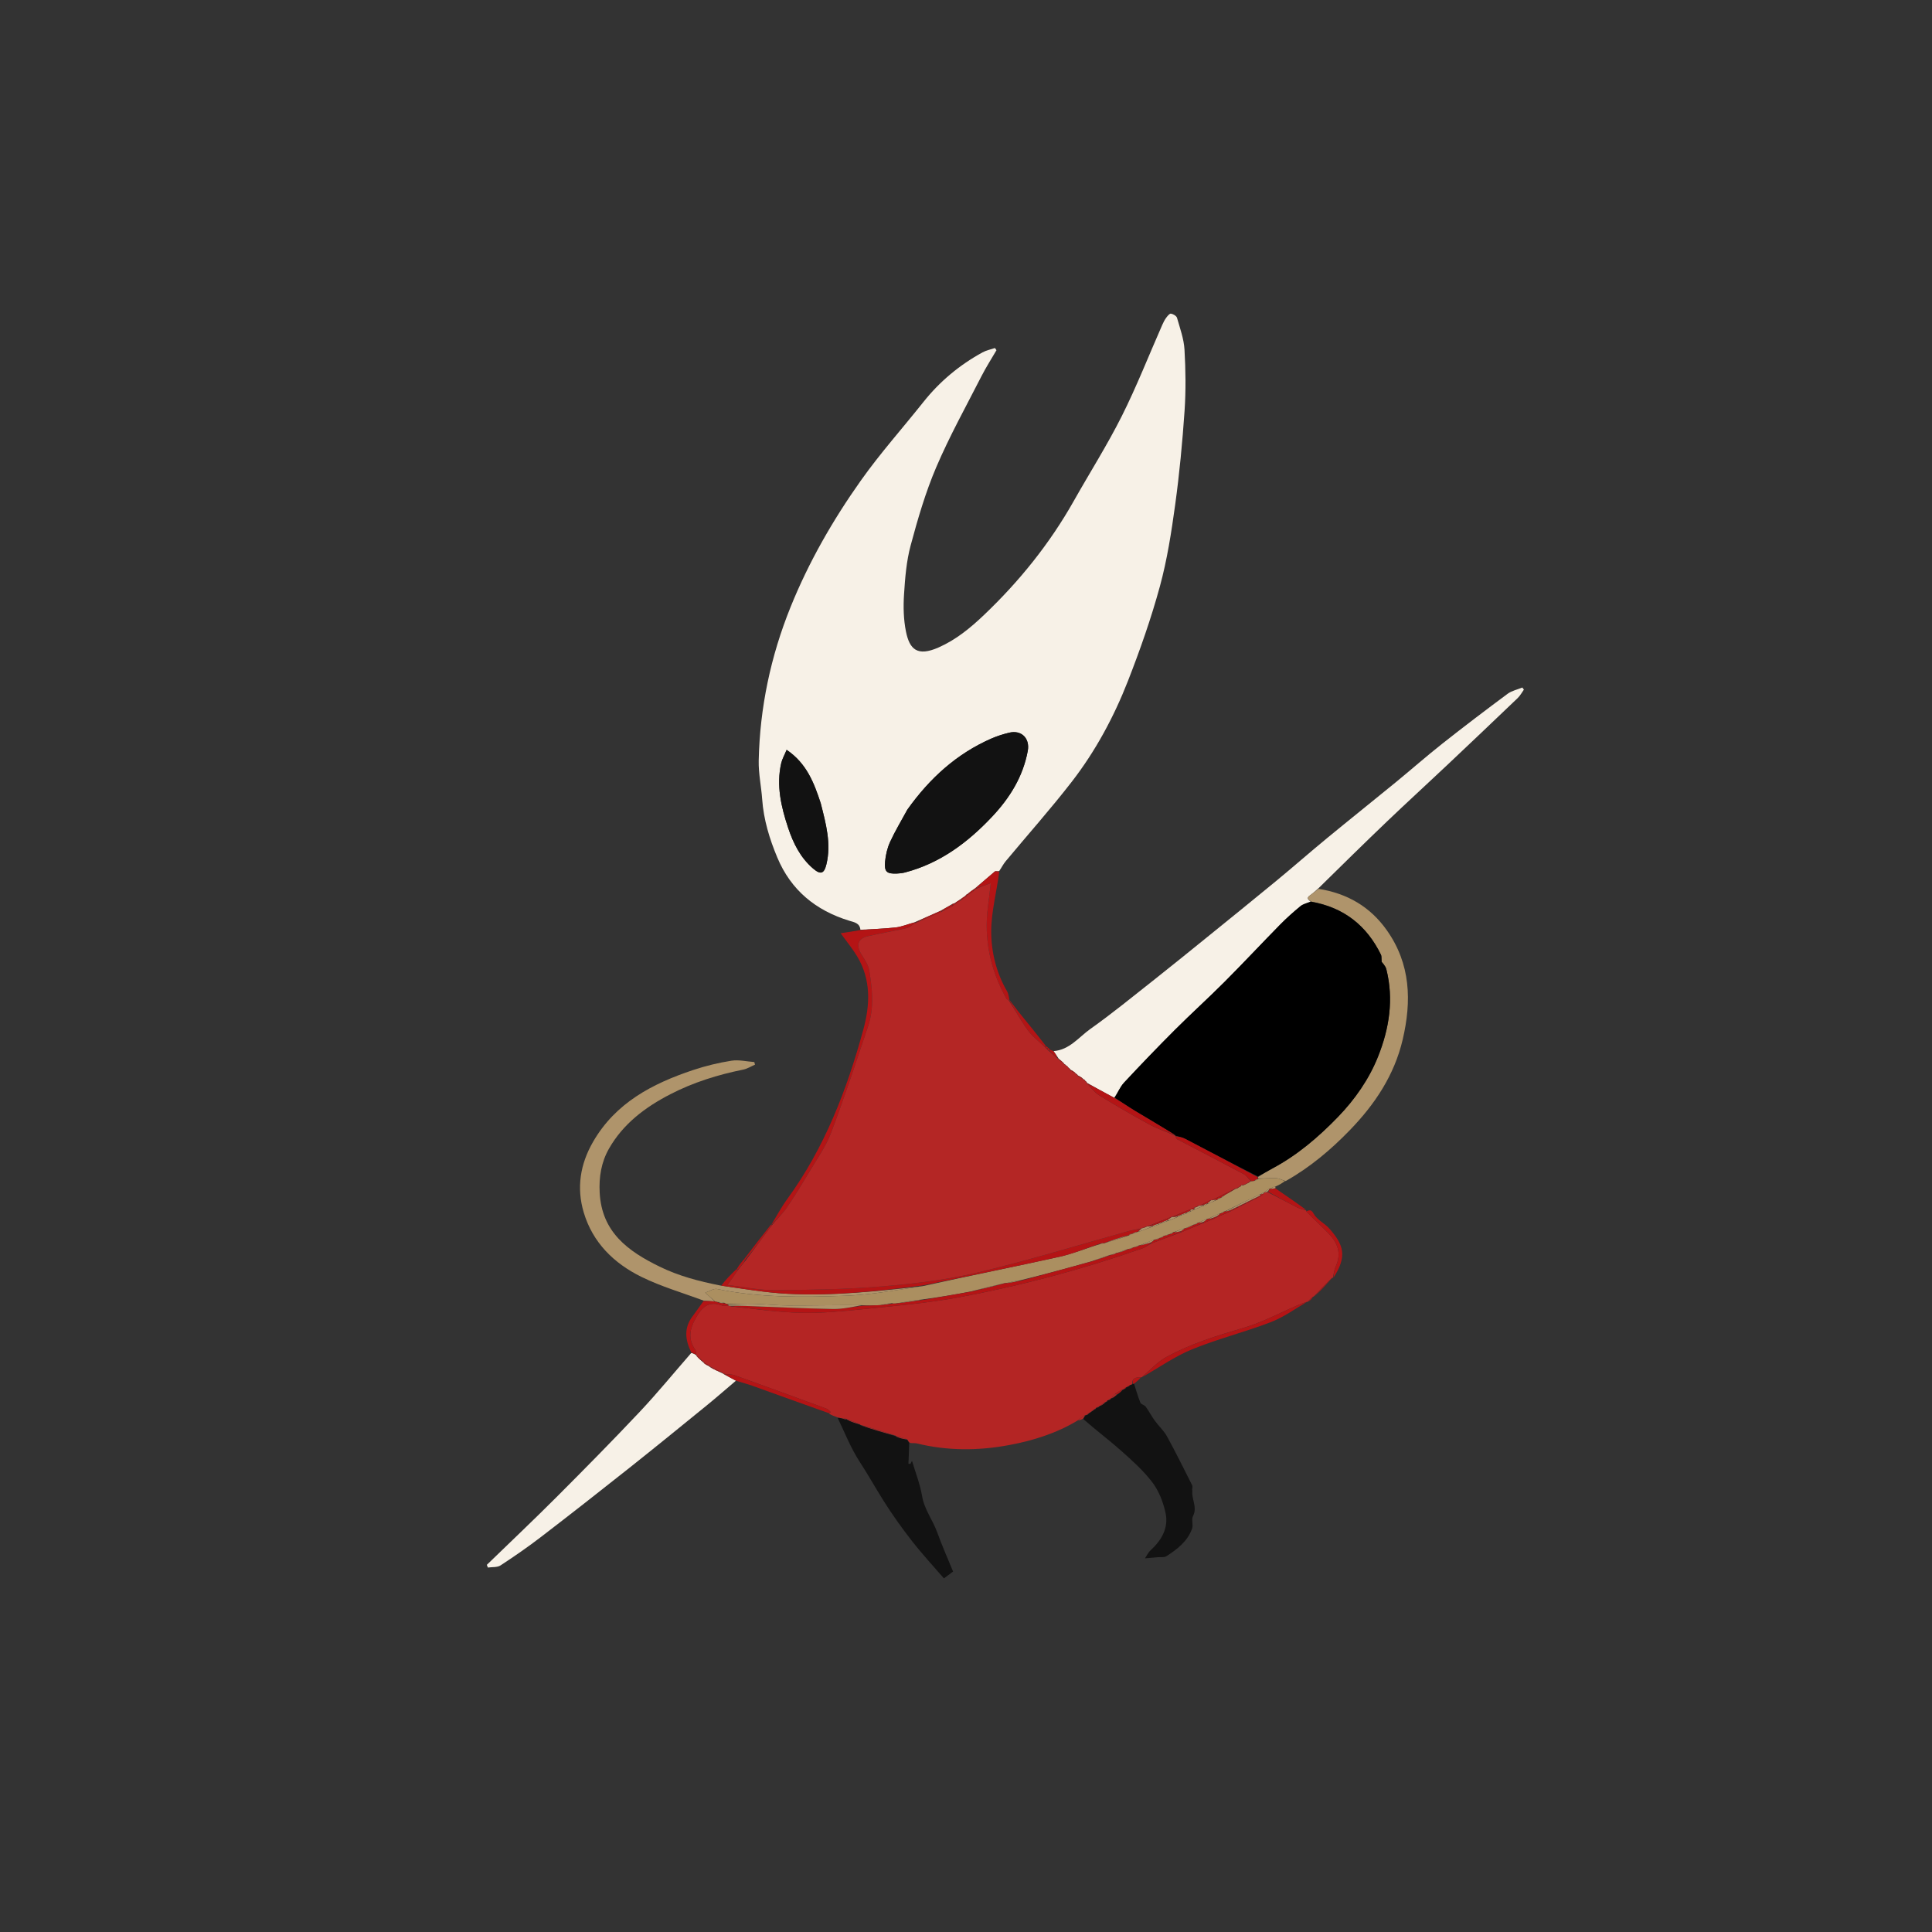 <svg version="1.1" id="Layer_1" xmlns="http://www.w3.org/2000/svg" xmlns:xlink="http://www.w3.org/1999/xlink" x="0px" y="0px"
	 width="100%" viewBox="0 0 1024 1024" enable-background="new 0 0 1024 1024" xml:space="preserve">
<rect x="0" y="0" width="1024" height="1024" fill="#333333" stroke="none"/>
<path fill="none" opacity="1" stroke="none" 
	d="
M676,1025 
	C450.667,1025 225.833,1025 1,1025 
	C1,683.667 1,342.333 1,1 
	C342.333,1 683.667,1 1025,1 
	C1025,342.333 1025,683.667 1025,1025 
	C908.833,1025 792.667,1025 676,1025 
M555.246,555.038 
	C555.07,554.842 554.875,554.668 554.285,553.943 
	C549.422,548 544.538,542.073 539.706,536.104 
	C538.089,534.107 536.607,532.001 534.995,529.187 
	C534.609,527.946 534.44,526.579 533.803,525.484 
	C528.041,515.591 525.337,504.548 525.373,493.504 
	C525.407,483.022 528.306,472.55 529.925,461.314 
	C530.933,459.717 531.776,457.984 532.973,456.545 
	C544.687,442.462 556.899,428.766 568.101,414.289 
	C580.665,398.053 590.392,379.957 597.852,360.876 
	C604.256,344.493 610.118,327.804 614.749,310.849 
	C618.61,296.715 620.867,282.072 622.867,267.521 
	C625.133,251.029 626.708,234.415 627.841,217.803 
	C628.577,207.024 628.428,196.128 627.809,185.335 
	C627.483,179.642 625.428,174.018 623.84,168.453 
	C623.55,167.438 621.808,166.414 620.611,166.237 
	C619.882,166.129 618.764,167.521 618.09,168.438 
	C617.252,169.579 616.601,170.883 616.027,172.187 
	C608.911,188.344 602.457,204.832 594.549,220.591 
	C586.843,235.946 577.587,250.519 569.137,265.506 
	C556.374,288.141 540.269,308.125 521.484,326.002 
	C514.289,332.848 506.7,339.089 497.461,343.166 
	C486.194,348.137 482.101,344.189 480.181,334.74 
	C478.888,328.378 478.732,321.625 479.148,315.117 
	C479.705,306.389 480.407,297.486 482.662,289.092 
	C486.437,275.043 490.541,260.932 496.246,247.591 
	C503.292,231.111 512.051,215.358 520.21,199.363 
	C522.613,194.653 525.493,190.188 528.154,185.61 
	C527.883,185.228 527.612,184.845 527.341,184.462 
	C525.134,185.216 522.761,185.668 520.747,186.773 
	C508.588,193.44 498.115,202.136 489.456,213.027 
	C478.38,226.959 466.467,240.289 456.203,254.79 
	C441.397,275.707 428.632,297.913 418.994,321.804 
	C408.462,347.909 402.745,375.006 402.132,403.107 
	C401.983,409.932 403.487,416.78 403.972,423.636 
	C404.736,434.423 407.848,444.586 411.969,454.46 
	C419.22,471.836 432.383,482.587 450.187,488.024 
	C452.727,488.8 455.707,489.211 455.304,493.209 
	C452.309,493.646 449.314,494.083 445.564,494.631 
	C448.727,499.03 451.846,502.79 454.332,506.93 
	C461.711,519.219 461.191,532.434 457.609,545.583 
	C448.861,577.703 436.994,608.471 417.161,635.66 
	C414.101,639.855 411.656,644.499 408.321,649.236 
	C403.674,655.301 399.026,661.366 393.862,667.794 
	C392.715,669.321 391.568,670.848 389.876,672.756 
	C387.25,675.549 384.625,678.343 381.166,681.033 
	C370.239,679.073 359.631,676.247 349.558,671.322 
	C332.834,663.144 318.966,653.089 317.844,632.161 
	C317.397,623.809 318.707,615.974 322.714,608.905 
	C330.211,595.676 341.977,586.836 355.225,580 
	C367.429,573.703 380.458,569.624 393.929,566.91 
	C396.094,566.474 398.09,565.191 400.164,564.299 
	C400.041,563.836 399.918,563.372 399.795,562.908 
	C395.738,562.618 391.563,561.581 387.65,562.201 
	C380.786,563.289 373.936,564.95 367.34,567.15 
	C345.793,574.338 326.272,584.504 314.335,605.193 
	C307.525,616.996 305.497,629.511 309.376,642.575 
	C314.149,658.646 325.42,669.603 339.922,676.747 
	C350.482,681.949 361.977,685.252 372.621,689.877 
	C370.767,692.488 368.982,695.15 367.046,697.698 
	C362.356,703.868 363.176,710.278 365.977,717.522 
	C357.042,727.792 348.426,738.363 339.098,748.264 
	C324.663,763.587 309.866,778.577 294.987,793.472 
	C282.845,805.628 270.359,817.439 258.025,829.402 
	C258.214,829.88 258.404,830.358 258.593,830.837 
	C260.85,830.497 263.549,830.834 265.288,829.699 
	C272.637,824.901 279.87,819.888 286.832,814.545 
	C302.47,802.543 317.987,790.383 333.427,778.129 
	C347.215,767.186 360.861,756.065 374.512,744.953 
	C379.773,740.671 384.877,736.196 390.699,732.022 
	C393.44,732.853 396.222,733.57 398.914,734.535 
	C412.271,739.325 425.604,744.181 439.316,749.621 
	C440.877,750.167 442.439,750.713 444.057,751.938 
	C447.859,759.589 451.01,767.666 455.65,774.77 
	C460.058,781.518 463.958,788.529 468.228,795.327 
	C472.886,802.743 478.005,809.908 483.394,816.815 
	C488.715,823.635 494.624,829.995 500.298,836.583 
	C502.518,834.917 503.679,834.046 505.148,832.944 
	C502.292,825.951 499.26,819.187 496.764,812.23 
	C494.414,805.678 489.935,800.141 488.731,792.971 
	C487.655,786.559 485.188,780.38 483.381,774.252 
	C483.201,774.595 482.861,775.244 482.521,775.893 
	C482.175,775.873 481.829,775.854 481.484,775.834 
	C481.647,772.232 481.811,768.631 482.836,765.03 
	C483.83,765.015 484.876,764.786 485.81,765.015 
	C502.078,769.015 518.434,768.984 534.805,765.927 
	C547.537,763.55 559.797,759.719 571.63,752.905 
	C572.422,752.665 573.213,752.424 574.305,752.775 
	C580.954,758.121 587.825,763.218 594.189,768.886 
	C600.102,774.152 606.132,779.529 610.863,785.799 
	C614.286,790.334 616.531,796.22 617.755,801.841 
	C619.486,809.785 615.688,816.31 609.823,821.708 
	C608.463,822.96 607.646,824.801 606.862,825.954 
	C609.531,825.719 611.559,825.546 613.585,825.36 
	C615.156,825.215 617.058,825.571 618.238,824.811 
	C623.992,821.107 629.46,816.924 631.842,810.16 
	C632.547,808.158 631.368,805.368 632.302,803.597 
	C634.813,798.836 631.363,794.513 632,790 
	C632,790 632.006,790.004 631.991,789.201 
	C631.963,788.536 632.15,787.763 631.876,787.223 
	C627.508,778.583 623.241,769.884 618.581,761.401 
	C616.888,758.318 614.127,755.838 612.036,752.95 
	C610.317,750.575 608.973,747.928 607.249,745.557 
	C606.592,744.654 604.822,744.396 604.449,743.482 
	C603.11,740.195 602.151,736.754 601.625,733.028 
	C602.766,732.035 603.907,731.042 605,730 
	C605,730 605.048,730.049 605.676,729.761 
	C614.356,724.822 622.641,718.915 631.81,715.172 
	C645.369,709.638 659.717,706.061 673.409,700.815 
	C680.319,698.167 686.526,693.683 692.997,690.005 
	C692.997,690.005 693.027,690.056 693.699,689.972 
	C694.562,689.109 695.426,688.247 696.298,687.311 
	C696.298,687.311 696.237,687.27 696.948,687.271 
	C700.071,683.944 703.193,680.618 706.372,677.315 
	C706.372,677.315 706.432,677.309 707.081,677.109 
	C714.226,665.767 712.084,659.757 704.708,651.304 
	C702.143,648.364 697.998,646.508 696.234,643.257 
	C694.865,640.732 693.85,641.505 692.307,641.628 
	C692.307,641.628 692.302,641.571 692.172,640.928 
	C686.802,637.254 681.433,633.579 675.99,629.49 
	C675.99,629.49 676.038,629.071 676.727,628.982 
	C678.178,627.998 679.628,627.015 681.792,625.953 
	C694.403,618.682 705.379,609.394 715.478,598.965 
	C728.748,585.261 739.033,569.834 743.448,551.024 
	C748.24,530.608 747.713,510.918 734.999,492.989 
	C726.168,480.537 714.065,473.527 699.174,470.31 
	C711.268,458.555 723.29,446.724 735.48,435.07 
	C745.76,425.24 756.27,415.651 766.618,405.891 
	C779.263,393.964 791.865,381.993 804.422,369.975 
	C805.73,368.724 806.61,367.027 807.689,365.537 
	C807.42,365.158 807.151,364.779 806.882,364.4 
	C804.24,365.493 801.243,366.105 799.016,367.758 
	C787.375,376.398 775.825,385.17 764.449,394.158 
	C755.99,400.84 747.893,407.979 739.55,414.81 
	C727.456,424.713 715.231,434.455 703.167,444.392 
	C694.202,451.776 685.472,459.446 676.512,466.836 
	C664.319,476.89 652.023,486.818 639.74,496.763 
	C630.126,504.547 620.522,512.347 610.81,520.008 
	C599.953,528.573 589.229,537.341 577.957,545.33 
	C571.794,549.699 566.884,556.462 557.927,556.947 
	C557.45,556.739 556.973,556.531 556.205,555.96 
	C556.021,555.691 555.783,555.483 555.246,555.038 
z"/>
<path fill="#F7F1E7" opacity="1" stroke="none" 
	d="
M456.025,492.788 
	C455.707,489.211 452.727,488.8 450.187,488.024 
	C432.383,482.587 419.22,471.836 411.969,454.46 
	C407.848,444.586 404.736,434.423 403.972,423.636 
	C403.487,416.78 401.983,409.932 402.132,403.107 
	C402.745,375.006 408.462,347.909 418.994,321.804 
	C428.632,297.913 441.397,275.707 456.203,254.79 
	C466.467,240.289 478.38,226.959 489.456,213.027 
	C498.115,202.136 508.588,193.44 520.747,186.773 
	C522.761,185.668 525.134,185.216 527.341,184.462 
	C527.612,184.845 527.883,185.228 528.154,185.61 
	C525.493,190.188 522.613,194.653 520.21,199.363 
	C512.051,215.358 503.292,231.111 496.246,247.591 
	C490.541,260.932 486.437,275.043 482.662,289.092 
	C480.407,297.486 479.705,306.389 479.148,315.117 
	C478.732,321.625 478.888,328.378 480.181,334.74 
	C482.101,344.189 486.194,348.137 497.461,343.166 
	C506.7,339.089 514.289,332.848 521.484,326.002 
	C540.269,308.125 556.374,288.141 569.137,265.506 
	C577.587,250.519 586.843,235.946 594.549,220.591 
	C602.457,204.832 608.911,188.344 616.027,172.187 
	C616.601,170.883 617.252,169.579 618.09,168.438 
	C618.764,167.521 619.882,166.129 620.611,166.237 
	C621.808,166.414 623.55,167.438 623.84,168.453 
	C625.428,174.018 627.483,179.642 627.809,185.335 
	C628.428,196.128 628.577,207.024 627.841,217.803 
	C626.708,234.415 625.133,251.029 622.867,267.521 
	C620.867,282.072 618.61,296.715 614.749,310.849 
	C610.118,327.804 604.256,344.493 597.852,360.876 
	C590.392,379.957 580.665,398.053 568.101,414.289 
	C556.899,428.766 544.687,442.462 532.973,456.545 
	C531.776,457.984 530.933,459.717 529.613,461.653 
	C528.617,461.945 527.672,461.583 527.291,461.9 
	C523.769,464.833 520.345,467.883 516.647,470.958 
	C516.169,471.246 515.937,471.474 515.404,471.782 
	C514.36,472.534 513.615,473.207 512.633,473.959 
	C512.078,474.209 511.891,474.472 511.532,474.898 
	C510.445,475.602 509.662,476.237 508.579,476.955 
	C507.473,477.649 506.668,478.258 505.644,478.902 
	C505.123,478.947 504.849,479.042 504.3,479.393 
	C502.233,480.613 500.468,481.659 498.355,482.796 
	C493.646,484.894 489.284,486.901 484.53,488.923 
	C481.017,489.843 477.949,491.197 474.768,491.558 
	C468.554,492.261 462.276,492.41 456.025,492.788 
M480.809,429.289 
	C477.76,434.92 474.439,440.425 471.769,446.229 
	C470.286,449.452 469.432,453.133 469.109,456.681 
	C468.618,462.069 469.994,463.213 475.303,463.01 
	C476.775,462.953 478.277,462.785 479.699,462.413 
	C498.269,457.542 512.937,446.554 525.846,432.842 
	C535.205,422.9 542.204,411.667 544.735,398.015 
	C545.969,391.358 541.403,386.769 534.9,388.338 
	C531.718,389.105 528.543,390.099 525.547,391.405 
	C507.103,399.45 492.79,412.46 480.809,429.289 
M435.005,425.587 
	C431.481,414.971 427.565,404.609 416.929,397.429 
	C415.785,400.209 414.551,402.324 414.037,404.602 
	C411.387,416.336 414.028,427.599 417.689,438.65 
	C420.411,446.867 424.214,454.583 430.972,460.36 
	C434.958,463.768 436.811,463.118 438.02,458.079 
	C440.633,447.194 437.827,436.796 435.005,425.587 
z"/>
<path fill="#B42524" opacity="1" stroke="none" 
	d="
M571,752.999 
	C559.797,759.719 547.537,763.55 534.805,765.927 
	C518.434,768.984 502.078,769.015 485.81,765.015 
	C484.876,764.786 483.83,765.015 482.312,764.783 
	C481.505,764.094 481.221,763.651 480.796,762.854 
	C478.751,762.066 476.848,761.632 474.915,761.228 
	C474.885,761.259 474.802,761.244 474.663,760.905 
	C468.315,758.757 462.104,756.948 455.925,755.16 
	C455.957,755.181 455.888,755.212 455.772,754.864 
	C453.402,753.759 451.147,753.002 448.866,752.278 
	C448.841,752.312 448.756,752.309 448.717,752.038 
	C448.12,751.837 447.563,751.908 446.699,751.905 
	C445.595,751.64 444.797,751.449 444,751.259 
	C442.439,750.713 440.877,750.167 439.42,749.28 
	C439.677,748.878 439.855,748.847 439.977,748.747 
	C440.094,748.652 440.24,748.381 440.221,748.364 
	C439.521,747.76 438.894,746.929 438.074,746.628 
	C421.926,740.689 405.768,734.775 389.569,728.976 
	C387.74,728.321 385.651,728.389 383.493,728.134 
	C383.304,728.147 382.987,727.941 382.999,727.63 
	C380.608,726.268 378.204,725.216 375.861,724.134 
	C375.921,724.105 375.847,724.217 375.844,723.844 
	C374.827,723.038 373.813,722.605 372.873,722.131 
	C372.947,722.089 372.834,722.216 372.861,721.853 
	C371.523,720.383 370.159,719.278 368.865,718.096 
	C368.937,718.019 368.825,718.196 368.878,717.803 
	C368.823,716.766 368.919,715.976 368.577,715.5 
	C364.559,709.906 365.468,704.539 368.635,698.836 
	C371.823,693.096 375.435,689.2 382.654,691.957 
	C383.661,692.341 384.95,691.985 386.338,692.001 
	C386.568,692.03 387.019,692.13 387.299,692.388 
	C399.92,693.764 412.248,695.509 424.61,695.807 
	C435.329,696.066 446.125,695.046 456.821,693.945 
	C473.917,692.184 491.12,690.761 507.988,687.634 
	C541.109,681.494 573.642,672.821 605.467,661.667 
	C607.088,661.099 608.486,659.893 610.392,658.996 
	C615.86,656.999 620.923,654.992 626.384,652.996 
	C630.513,651.328 634.245,649.649 638.349,647.988 
	C640.148,647.337 641.574,646.667 643.3,645.98 
	C644.054,645.627 644.509,645.291 645.347,644.973 
	C647.82,643.993 649.91,642.995 652.299,641.982 
	C653.061,641.64 653.525,641.313 654.29,640.974 
	C655.052,640.63 655.513,640.299 656.277,639.962 
	C657.045,639.626 657.51,639.298 658.278,638.962 
	C659.042,638.621 659.502,638.287 660.265,637.945 
	C661.034,637.612 661.502,637.287 662.273,636.957 
	C663.041,636.622 663.505,636.293 664.274,635.957 
	C665.039,635.617 665.5,635.283 666.265,634.947 
	C667.031,634.615 667.494,634.284 668.285,633.925 
	C669.023,633.447 669.432,632.996 669.881,632.411 
	C669.92,632.276 670.04,632.021 670.023,632.008 
	C670.006,631.995 670.017,632.036 670.273,632.007 
	C670.866,631.928 671.203,631.878 671.95,631.88 
	C677.408,634.622 682.426,637.369 687.52,639.967 
	C689.002,640.722 690.702,641.048 692.302,641.571 
	C692.302,641.571 692.307,641.628 692.312,642.008 
	C696.255,646.138 700.314,649.77 704.097,653.669 
	C708.928,658.648 711.175,664.297 707.982,671.204 
	C707.116,673.077 706.93,675.265 706.432,677.309 
	C706.432,677.309 706.372,677.315 705.991,677.321 
	C702.486,680.642 699.362,683.956 696.237,687.27 
	C696.237,687.27 696.298,687.311 695.934,687.245 
	C694.722,688.138 693.875,689.097 693.027,690.056 
	C693.027,690.056 692.997,690.005 692.646,690.01 
	C690.775,690.618 689.242,691.189 687.738,691.83 
	C678.294,695.859 669.132,700.835 659.352,703.72 
	C645.156,707.907 631.036,712.153 618.075,719.305 
	C613.232,721.977 609.362,726.415 605.048,730.049 
	C605.048,730.049 605,730 604.624,730.01 
	C601.807,729.93 599.914,730.466 600.083,733.673 
	C599.7,733.953 599.444,734.042 598.855,734.094 
	C598.078,734.474 597.619,734.845 597.093,735.209 
	C597.025,735.204 597.151,735.256 596.84,735.213 
	C596.155,735.55 595.78,735.931 595.387,736.403 
	C595.37,736.496 595.212,736.598 594.885,736.439 
	C593.388,737.157 592.218,738.035 590.717,738.993 
	C589.973,739.775 589.56,740.478 589.105,741.18 
	C589.063,741.18 589.136,741.138 588.819,741.125 
	C588.06,741.485 587.619,741.859 587.138,742.227 
	C587.098,742.221 587.158,742.168 586.908,742.241 
	C586.473,742.598 586.288,742.882 586.106,743.097 
	C586.109,743.027 586.147,743.162 585.776,743.12 
	C584.645,743.776 583.886,744.474 583.076,745.158 
	C583.026,745.143 583.128,745.122 582.811,745.113 
	C582.036,745.473 581.579,745.841 581.091,746.18 
	C581.06,746.152 581.136,746.117 580.892,746.201 
	C580.445,746.557 580.243,746.828 580.03,747.059 
	C580.019,747.018 580.089,747.064 579.764,747.082 
	C578.99,747.505 578.542,747.91 577.989,748.494 
	C577.686,748.88 577.445,749.006 576.925,749.131 
	C576.384,749.377 576.16,749.617 575.871,750.019 
	C575.724,750.105 575.385,750.147 574.994,750.112 
	C573.402,751.051 572.201,752.025 571,752.999 
z"/>
<path fill="#F7F1E7" opacity="1" stroke="none" 
	d="
M558.423,557.11 
	C566.884,556.462 571.794,549.699 577.957,545.33 
	C589.229,537.341 599.953,528.573 610.81,520.008 
	C620.522,512.347 630.126,504.547 639.74,496.763 
	C652.023,486.818 664.319,476.89 676.512,466.836 
	C685.472,459.446 694.202,451.776 703.167,444.392 
	C715.231,434.455 727.456,424.713 739.55,414.81 
	C747.893,407.979 755.99,400.84 764.449,394.158 
	C775.825,385.17 787.375,376.398 799.016,367.758 
	C801.243,366.105 804.24,365.493 806.882,364.4 
	C807.151,364.779 807.42,365.158 807.689,365.537 
	C806.61,367.027 805.73,368.724 804.422,369.975 
	C791.865,381.993 779.263,393.964 766.618,405.891 
	C756.27,415.651 745.76,425.24 735.48,435.07 
	C723.29,446.724 711.268,458.555 698.853,470.767 
	C697.148,472.323 695.814,473.492 694.37,474.505 
	C691.984,476.179 693.727,476.956 694.672,477.912 
	C692.619,478.72 690.645,479.162 689.254,480.31 
	C685.544,483.37 681.926,486.577 678.557,490.005 
	C668.69,500.048 659.085,510.351 649.141,520.316 
	C640.494,528.982 631.396,537.198 622.735,545.851 
	C613.589,554.99 604.629,564.321 595.81,573.776 
	C593.709,576.028 592.495,579.106 590.519,581.826 
	C585.464,579.178 580.762,576.508 576.053,573.891 
	C576.045,573.943 576.151,573.941 576.054,573.683 
	C575.679,573.2 575.402,572.975 575.117,572.82 
	C575.109,572.891 575.249,572.868 575.131,572.619 
	C574.69,572.206 574.368,572.041 574.044,571.918 
	C574.041,571.959 574.115,571.923 573.952,571.658 
	C572.904,570.864 572.019,570.335 571.119,569.855 
	C571.104,569.905 571.207,569.901 571.093,569.653 
	C570.668,569.23 570.357,569.055 570.041,568.922 
	C570.036,568.963 570.11,568.925 569.953,568.657 
	C568.929,567.84 568.061,567.291 567.167,566.801 
	C567.139,566.86 567.269,566.871 567.151,566.613 
	C566.714,566.161 566.394,565.966 566.011,565.557 
	C565.759,565.081 565.504,564.944 565.06,564.691 
	C564.638,564.26 564.339,564.072 564.036,563.923 
	C564.032,563.963 564.105,563.931 563.959,563.659 
	C562.875,562.594 561.937,561.801 561,561.004 
	C561,561 560.992,561 560.85,560.696 
	C559.946,559.298 559.185,558.204 558.423,557.11 
z"/>
<path fill="#F7F1E7" opacity="1" stroke="none" 
	d="
M382.987,727.941 
	C382.987,727.941 383.304,728.147 383.724,728.396 
	C386.113,729.699 388.083,730.754 390.052,731.809 
	C384.877,736.196 379.773,740.671 374.512,744.953 
	C360.861,756.065 347.215,767.186 333.427,778.129 
	C317.987,790.383 302.47,802.543 286.832,814.545 
	C279.87,819.888 272.637,824.901 265.288,829.699 
	C263.549,830.834 260.85,830.497 258.593,830.837 
	C258.404,830.358 258.214,829.88 258.025,829.402 
	C270.359,817.439 282.845,805.628 294.987,793.472 
	C309.866,778.577 324.663,763.587 339.098,748.264 
	C348.426,738.363 357.042,727.792 366.343,717.142 
	C367.414,717.24 368.12,717.718 368.825,718.196 
	C368.825,718.196 368.937,718.019 368.968,718.415 
	C370.278,719.946 371.556,721.081 372.834,722.216 
	C372.834,722.216 372.947,722.089 373.03,722.405 
	C374.024,723.22 374.935,723.719 375.847,724.217 
	C375.847,724.217 375.921,724.105 376.041,724.424 
	C378.436,725.808 380.712,726.875 382.987,727.941 
z"/>
<path fill="#AF946B" opacity="1" stroke="none" 
	d="
M373.055,689.402 
	C361.977,685.252 350.482,681.949 339.922,676.747 
	C325.42,669.603 314.149,658.646 309.376,642.575 
	C305.497,629.511 307.525,616.996 314.335,605.193 
	C326.272,584.504 345.793,574.338 367.34,567.15 
	C373.936,564.95 380.786,563.289 387.65,562.201 
	C391.563,561.581 395.738,562.618 399.795,562.908 
	C399.918,563.372 400.041,563.836 400.164,564.299 
	C398.09,565.191 396.094,566.474 393.929,566.91 
	C380.458,569.624 367.429,573.703 355.225,580 
	C341.977,586.836 330.211,595.676 322.714,608.905 
	C318.707,615.974 317.397,623.809 317.844,632.161 
	C318.966,653.089 332.834,663.144 349.558,671.322 
	C359.631,676.247 370.239,679.073 381.84,681.361 
	C394.029,683.073 405.511,685.091 417.067,685.708 
	C441.19,686.995 465.157,684.398 488.864,681.737 
	C475.1,683.744 461.566,686.324 447.96,686.792 
	C425.278,687.572 402.508,687.891 380.042,683.189 
	C378.264,682.817 376.081,684.378 373.819,685.129 
	C376.216,687.313 377.6,688.575 378.612,689.785 
	C376.511,689.623 374.783,689.513 373.055,689.402 
z"/>
<path fill="#121212" opacity="1" stroke="none" 
	d="
M577.162,749.051 
	C577.445,749.006 577.686,748.88 578.273,748.394 
	C579.137,747.766 579.613,747.415 580.089,747.064 
	C580.089,747.064 580.019,747.018 580.288,746.987 
	C580.75,746.676 580.943,746.396 581.136,746.117 
	C581.136,746.117 581.06,746.152 581.393,746.154 
	C582.193,745.812 582.66,745.467 583.128,745.122 
	C583.128,745.122 583.026,745.143 583.38,745.086 
	C584.538,744.406 585.342,743.784 586.147,743.162 
	C586.147,743.162 586.109,743.027 586.369,743.028 
	C586.806,742.742 586.982,742.455 587.158,742.168 
	C587.158,742.168 587.098,742.221 587.438,742.225 
	C588.23,741.866 588.683,741.502 589.136,741.138 
	C589.136,741.138 589.063,741.18 589.406,741.088 
	C590.579,740.357 591.408,739.717 592.519,738.966 
	C593.604,738.103 594.408,737.351 595.212,736.598 
	C595.212,736.598 595.37,736.496 595.659,736.44 
	C596.349,736.008 596.75,735.632 597.151,735.256 
	C597.151,735.256 597.025,735.204 597.391,735.173 
	C598.229,734.79 598.701,734.438 599.173,734.085 
	C599.444,734.042 599.7,733.953 600.284,733.613 
	C600.629,733.408 601.049,733.372 601.049,733.372 
	C602.151,736.754 603.11,740.195 604.449,743.482 
	C604.822,744.396 606.592,744.654 607.249,745.557 
	C608.973,747.928 610.317,750.575 612.036,752.95 
	C614.127,755.838 616.888,758.318 618.581,761.401 
	C623.241,769.884 627.508,778.583 631.876,787.223 
	C632.15,787.763 631.963,788.536 631.871,789.651 
	C631.833,790.065 631.914,790.029 631.996,789.994 
	C631.363,794.513 634.813,798.836 632.302,803.597 
	C631.368,805.368 632.547,808.158 631.842,810.16 
	C629.46,816.924 623.992,821.107 618.238,824.811 
	C617.058,825.571 615.156,825.215 613.585,825.36 
	C611.559,825.546 609.531,825.719 606.862,825.954 
	C607.646,824.801 608.463,822.96 609.823,821.708 
	C615.688,816.31 619.486,809.785 617.755,801.841 
	C616.531,796.22 614.286,790.334 610.863,785.799 
	C606.132,779.529 600.102,774.152 594.189,768.886 
	C587.825,763.218 580.954,758.121 574.202,752.162 
	C574.529,751.082 574.957,750.615 575.385,750.147 
	C575.385,750.147 575.724,750.105 576.116,749.958 
	C576.726,749.558 576.944,749.304 577.162,749.051 
z"/>
<path fill="#AB8F60" opacity="1" stroke="none" 
	d="
M378.985,689.837 
	C377.6,688.575 376.216,687.313 373.819,685.129 
	C376.081,684.378 378.264,682.817 380.042,683.189 
	C402.508,687.891 425.278,687.572 447.96,686.792 
	C461.566,686.324 475.1,683.744 489.221,681.645 
	C513.703,676.198 537.672,671.409 561.531,666.122 
	C568.86,664.499 575.886,661.511 583.216,659.347 
	C583.902,659.314 584.421,659.081 584.968,658.873 
	C584.995,658.898 584.925,658.921 585.344,658.946 
	C589.818,657.605 593.873,656.238 597.959,654.936 
	C597.989,655 597.922,654.872 598.234,654.884 
	C599.012,654.547 599.479,654.199 599.975,653.88 
	C600.004,653.91 599.922,653.91 600.271,653.935 
	C601.399,653.592 602.178,653.226 602.973,652.906 
	C602.989,652.952 602.908,652.897 603.305,652.929 
	C606.13,651.968 608.558,650.974 611.326,649.987 
	C612.441,649.66 613.218,649.327 614.293,648.973 
	C615.055,648.629 615.519,648.306 616.322,647.986 
	C617.439,647.657 618.217,647.325 619.366,646.998 
	C621.154,646.331 622.572,645.659 624.289,644.97 
	C625.055,644.632 625.524,644.312 626.33,643.992 
	C627.442,643.658 628.217,643.324 629.29,642.971 
	C630.051,642.628 630.514,642.303 631.275,641.96 
	C632.043,641.625 632.513,641.307 633.354,640.993 
	C635.147,640.327 636.569,639.657 638.289,638.969 
	C639.051,638.626 639.515,638.301 640.339,637.98 
	C642.112,637.281 643.525,636.579 644.927,635.93 
	C644.918,635.983 644.912,635.874 645.224,635.888 
	C646.002,635.552 646.468,635.202 646.972,634.884 
	C647.009,634.917 646.912,634.897 647.245,634.891 
	C648.024,634.459 648.469,634.033 649.162,633.397 
	C651.299,632.142 653.188,631.098 655.044,630.037 
	C655.012,630.02 655.016,630.093 655.318,630.053 
	C656.106,629.693 656.592,629.374 657.046,629.034 
	C657.014,629.014 657.029,629.089 657.301,629.015 
	C657.736,628.643 657.898,628.345 658.028,628.057 
	C657.997,628.067 658.049,628.106 658.306,628.217 
	C658.741,628.273 658.919,628.218 659.371,628.112 
	C660.107,627.773 660.568,627.485 661.32,627.114 
	C662.1,626.701 662.59,626.373 663.04,626.043 
	C663.001,626.043 663.059,626.095 663.311,626.053 
	C663.903,625.968 664.242,625.925 664.933,625.894 
	C665.84,625.557 666.394,625.209 666.873,624.866 
	C666.797,624.872 666.724,624.739 667.099,624.779 
	C670.486,624.673 673.507,624.325 676.505,624.466 
	C678.051,624.539 679.556,625.481 681.079,626.031 
	C679.628,627.015 678.178,627.998 676.205,628.788 
	C674.816,629.116 673.949,629.638 673.061,630.1 
	C673.041,630.039 673.128,630.133 672.764,630.095 
	C671.606,630.716 670.812,631.376 670.017,632.036 
	C670.017,632.036 670.006,631.995 669.716,632.03 
	C668.96,632.412 668.495,632.759 668.038,633.068 
	C668.048,633.03 668.109,633.078 667.723,633.058 
	C661.25,636.08 655.164,639.12 649.041,642.136 
	C649.005,642.111 649.092,642.103 648.779,642.098 
	C647.991,642.441 647.518,642.789 647.03,643.092 
	C647.017,643.049 647.097,643.093 646.714,643.069 
	C644.242,644.08 642.152,645.115 640.033,646.114 
	C640.002,646.077 640.095,646.099 639.715,646.067 
	C637.915,646.744 636.496,647.453 635.041,648.139 
	C635.005,648.116 635.089,648.103 634.776,648.098 
	C633.99,648.442 633.517,648.79 633.023,649.101 
	C633.002,649.063 633.086,649.086 632.706,649.059 
	C630.903,649.737 629.48,650.442 628.032,651.108 
	C628.006,651.069 628.095,651.094 627.71,651.065 
	C625.573,651.732 623.821,652.429 622.053,653.069 
	C622.036,653.012 622.079,653.129 621.768,653.116 
	C620.991,653.453 620.525,653.801 620.026,654.123 
	C619.993,654.096 620.078,654.096 619.73,654.07 
	C618.595,654.398 617.808,654.752 617.021,655.068 
	C617.022,655.029 617.09,655.064 616.776,655.07 
	C615.988,655.429 615.514,655.782 615.022,656.096 
	C615.003,656.059 615.085,656.081 614.736,656.06 
	C613.61,656.403 612.833,656.767 612.051,657.069 
	C612.045,657.007 612.089,657.124 611.691,657.084 
	C608.879,658.073 606.464,659.103 604.024,660.099 
	C603.999,660.067 604.081,660.075 603.73,660.057 
	C602.598,660.404 601.817,660.769 601.018,661.095 
	C601.001,661.057 601.081,661.081 600.731,661.06 
	C599.599,661.404 598.817,661.769 598.017,662.096 
	C597.999,662.059 598.079,662.079 597.694,662.056 
	C595.553,662.734 593.796,663.435 592.018,664.099 
	C591.999,664.062 592.08,664.083 591.73,664.061 
	C590.598,664.404 589.817,664.769 589.017,665.097 
	C588.998,665.061 589.078,665.079 588.663,665.054 
	C585.093,666.111 581.938,667.194 578.528,668.518 
	C565.826,672.124 553.381,675.49 540.67,678.613 
	C537.949,678.959 535.493,679.549 533.017,680.101 
	C532.997,680.063 533.078,680.086 532.643,680.057 
	C526.385,681.445 520.564,682.862 514.471,684.521 
	C506.114,686.132 498.028,687.501 489.648,688.613 
	C484.58,689.178 479.804,689.999 474.69,690.888 
	C473.894,690.955 473.435,690.956 472.71,690.688 
	C470.648,690.812 468.853,691.205 466.682,691.739 
	C463.214,691.943 460.123,692.006 456.777,691.787 
	C443.67,691.67 430.819,691.959 417.968,691.945 
	C411.881,691.939 405.798,691.234 399.707,691.068 
	C395.09,690.942 390.464,691.167 385.53,691.167 
	C384.803,690.999 384.389,690.901 383.92,690.505 
	C382.818,690.18 381.771,690.155 380.431,690.102 
	C379.753,689.996 379.369,689.916 378.985,689.837 
z"/>
<path fill="#AF946B" opacity="1" stroke="none" 
	d="
M681.435,625.992 
	C679.556,625.481 678.051,624.539 676.505,624.466 
	C673.507,624.325 670.486,624.673 667.103,624.598 
	C666.732,624.378 666.695,624.016 666.927,623.737 
	C669.563,622.07 671.93,620.609 674.38,619.307 
	C687.64,612.261 698.966,602.536 709.235,591.908 
	C718.126,582.705 725.629,571.989 730.428,559.936 
	C736.352,545.056 738.788,529.615 734.793,513.734 
	C734.325,511.876 732.651,510.322 732.301,509.789 
	C732.14,507.835 732.324,506.802 731.952,506.041 
	C724.357,490.487 712.174,480.905 695.016,477.867 
	C693.727,476.956 691.984,476.179 694.37,474.505 
	C695.814,473.492 697.148,472.323 698.858,471.102 
	C714.065,473.527 726.168,480.537 734.999,492.989 
	C747.713,510.918 748.24,530.608 743.448,551.024 
	C739.033,569.834 728.748,585.261 715.478,598.965 
	C705.379,609.394 694.403,618.682 681.435,625.992 
z"/>
<path fill="#121212" opacity="1" stroke="none" 
	d="
M480.938,763.207 
	C481.221,763.651 481.505,764.094 481.882,764.783 
	C481.811,768.631 481.647,772.232 481.484,775.834 
	C481.829,775.854 482.175,775.873 482.521,775.893 
	C482.861,775.244 483.201,774.595 483.381,774.252 
	C485.188,780.38 487.655,786.559 488.731,792.971 
	C489.935,800.141 494.414,805.678 496.764,812.23 
	C499.26,819.187 502.292,825.951 505.148,832.944 
	C503.679,834.046 502.518,834.917 500.298,836.583 
	C494.624,829.995 488.715,823.635 483.394,816.815 
	C478.005,809.908 472.886,802.743 468.228,795.327 
	C463.958,788.529 460.058,781.518 455.65,774.77 
	C451.01,767.666 447.859,759.589 444.028,751.598 
	C444.797,751.449 445.595,751.64 446.979,752.028 
	C447.962,752.254 448.359,752.281 448.756,752.309 
	C448.756,752.309 448.841,752.312 449.023,752.581 
	C451.433,753.638 453.66,754.425 455.888,755.212 
	C455.888,755.212 455.957,755.181 456.142,755.445 
	C462.486,757.554 468.644,759.399 474.802,761.244 
	C474.802,761.244 474.885,761.259 475.074,761.547 
	C477.154,762.293 479.046,762.75 480.938,763.207 
M486.486,791.567 
	C486.486,791.567 486.436,791.475 486.486,791.567 
M493.487,809.566 
	C493.487,809.566 493.437,809.474 493.487,809.566 
z"/>
<path fill="#B41415" opacity="1" stroke="none" 
	d="
M455.665,492.998 
	C462.276,492.41 468.554,492.261 474.768,491.558 
	C477.949,491.197 481.017,489.843 484.556,488.956 
	C484.975,488.975 485.026,489.041 484.858,489.354 
	C483.298,490.444 481.99,491.597 480.499,491.933 
	C473.715,493.462 466.85,494.63 460.073,496.186 
	C454.774,497.403 453.605,500.81 456.359,505.464 
	C458.03,508.287 460.185,511.175 460.695,514.269 
	C462.316,524.104 463.406,534.114 460.137,543.839 
	C453.765,562.795 447.531,581.813 440.439,600.501 
	C437.614,607.947 432.769,614.648 428.653,621.575 
	C424.931,627.842 421.132,634.079 417.01,640.085 
	C414.764,643.358 411.778,646.124 409.076,649.073 
	C409.026,649.027 408.927,648.936 408.927,648.936 
	C411.656,644.499 414.101,639.855 417.161,635.66 
	C436.994,608.471 448.861,577.703 457.609,545.583 
	C461.191,532.434 461.711,519.219 454.332,506.93 
	C451.846,502.79 448.727,499.03 445.564,494.631 
	C449.314,494.083 452.309,493.646 455.665,492.998 
z"/>
<path fill="#B41415" opacity="1" stroke="none" 
	d="
M583.051,659.148 
	C575.886,661.511 568.86,664.499 561.531,666.122 
	C537.672,671.409 513.703,676.198 489.418,681.269 
	C465.157,684.398 441.19,686.995 417.067,685.708 
	C405.511,685.091 394.029,683.073 382.256,681.413 
	C384.625,678.343 387.25,675.549 390.288,672.734 
	C390.7,672.712 391.018,673.014 390.973,673.359 
	C389.358,675.862 387.788,678.021 385.568,681.073 
	C394.633,682.125 402.659,683.882 410.671,683.82 
	C429.728,683.674 448.839,683.384 467.814,681.796 
	C484.738,680.38 501.798,678.358 518.282,674.437 
	C545.022,668.076 571.337,659.932 597.842,652.582 
	C600.21,651.925 602.66,651.563 604.912,651.31 
	C604.137,652.003 603.523,652.45 602.908,652.897 
	C602.908,652.897 602.989,652.952 602.632,652.898 
	C601.491,653.199 600.706,653.555 599.922,653.91 
	C599.922,653.91 600.004,653.91 599.66,653.887 
	C598.851,654.2 598.387,654.536 597.922,654.872 
	C597.922,654.872 597.989,655 597.562,654.867 
	C593.065,656.13 588.995,657.525 584.925,658.921 
	C584.925,658.921 584.995,658.898 584.648,658.887 
	C583.883,658.966 583.467,659.057 583.051,659.148 
z"/>
<path fill="#B41415" opacity="1" stroke="none" 
	d="
M605.362,729.905 
	C609.362,726.415 613.232,721.977 618.075,719.305 
	C631.036,712.153 645.156,707.907 659.352,703.72 
	C669.132,700.835 678.294,695.859 687.738,691.83 
	C689.242,691.189 690.775,690.618 692.673,690.022 
	C686.526,693.683 680.319,698.167 673.409,700.815 
	C659.717,706.061 645.369,709.638 631.81,715.172 
	C622.641,718.915 614.356,724.822 605.362,729.905 
z"/>
<path fill="#B41415" opacity="1" stroke="none" 
	d="
M516.892,470.899 
	C520.345,467.883 523.769,464.833 527.291,461.9 
	C527.672,461.583 528.617,461.945 529.622,462.032 
	C528.306,472.55 525.407,483.022 525.373,493.504 
	C525.337,504.548 528.041,515.591 533.803,525.484 
	C534.44,526.579 534.609,527.946 534.979,529.611 
	C534.963,530.035 534.864,530.125 534.54,530.02 
	C533.944,529.732 533.557,529.613 533.415,529.357 
	C524.961,514.162 521.395,497.982 523.625,480.635 
	C524.137,476.647 524.591,472.651 525.142,468.081 
	C521.83,469.287 519.427,470.161 516.993,471 
	C516.961,470.965 516.892,470.899 516.892,470.899 
z"/>
<path fill="#B41415" opacity="1" stroke="none" 
	d="
M390.376,731.915 
	C388.083,730.754 386.113,729.699 383.913,728.383 
	C385.651,728.389 387.74,728.321 389.569,728.976 
	C405.768,734.775 421.926,740.689 438.074,746.628 
	C438.894,746.929 439.521,747.76 440.221,748.364 
	C440.24,748.381 440.094,748.652 439.977,748.747 
	C439.855,748.847 439.677,748.878 439.235,748.977 
	C425.604,744.181 412.271,739.325 398.914,734.535 
	C396.222,733.57 393.44,732.853 390.376,731.915 
z"/>
<path fill="#B41415" opacity="1" stroke="none" 
	d="
M706.757,677.209 
	C706.93,675.265 707.116,673.077 707.982,671.204 
	C711.175,664.297 708.928,658.648 704.097,653.669 
	C700.314,649.77 696.255,646.138 692.294,642.03 
	C693.85,641.505 694.865,640.732 696.234,643.257 
	C697.998,646.508 702.143,648.364 704.708,651.304 
	C712.084,659.757 714.226,665.767 706.757,677.209 
z"/>
<path fill="#B41415" opacity="1" stroke="none" 
	d="
M383.975,690.803 
	C384.389,690.901 384.803,690.999 385.591,691.353 
	C385.964,691.609 386.109,691.972 386.109,691.972 
	C384.95,691.985 383.661,692.341 382.654,691.957 
	C375.435,689.2 371.823,693.096 368.635,698.836 
	C365.468,704.539 364.559,709.906 368.577,715.5 
	C368.919,715.976 368.823,716.766 368.878,717.803 
	C368.12,717.718 367.414,717.24 366.383,716.789 
	C363.176,710.278 362.356,703.868 367.046,697.698 
	C368.982,695.15 370.767,692.488 372.838,689.64 
	C374.783,689.513 376.511,689.623 378.612,689.785 
	C379.369,689.916 379.753,689.996 380.666,690.367 
	C382.121,690.707 383.048,690.755 383.975,690.803 
z"/>
<path fill="#B41415" opacity="1" stroke="none" 
	d="
M535.013,529.99 
	C536.607,532.001 538.089,534.107 539.706,536.104 
	C544.538,542.073 549.422,548 554.29,554.343 
	C554.295,554.742 553.972,555.027 553.675,554.87 
	C550.446,551.831 547.062,549.274 544.685,545.99 
	C541.047,540.965 538.103,535.438 534.864,530.125 
	C534.864,530.125 534.963,530.035 535.013,529.99 
z"/>
<path fill="#B41415" opacity="1" stroke="none" 
	d="
M692.237,641.25 
	C690.702,641.048 689.002,640.722 687.52,639.967 
	C682.426,637.369 677.408,634.622 672.165,631.67 
	C672.355,630.984 672.741,630.558 673.128,630.133 
	C673.128,630.133 673.041,630.039 673.436,630.095 
	C674.575,630.068 675.319,629.987 676.063,629.905 
	C681.433,633.579 686.802,637.254 692.237,641.25 
z"/>
<path fill="#B41415" opacity="1" stroke="none" 
	d="
M394.378,667.431 
	C399.026,661.366 403.674,655.301 408.624,649.086 
	C408.927,648.936 409.026,649.027 409.032,649.428 
	C404.372,655.896 399.707,661.964 394.885,667.871 
	C394.729,667.711 394.378,667.431 394.378,667.431 
z"/>
<path fill="#B41415" opacity="1" stroke="none" 
	d="
M696.593,687.271 
	C699.362,683.956 702.486,680.642 705.964,677.31 
	C703.193,680.618 700.071,683.944 696.593,687.271 
z"/>
<path fill="#B41415" opacity="1" stroke="none" 
	d="
M558.175,557.028 
	C559.185,558.204 559.946,559.298 560.492,560.69 
	C558.843,559.667 557.41,558.346 556.121,556.86 
	C556.265,556.696 556.495,556.324 556.495,556.324 
	C556.973,556.531 557.45,556.739 558.175,557.028 
z"/>
<path fill="#B41415" opacity="1" stroke="none" 
	d="
M601.337,733.2 
	C601.049,733.372 600.629,733.408 600.428,733.469 
	C599.914,730.466 601.807,729.93 604.648,730.035 
	C603.907,731.042 602.766,732.035 601.337,733.2 
z"/>
<path fill="#B41415" opacity="1" stroke="none" 
	d="
M390.561,672.543 
	C391.568,670.848 392.715,669.321 394.12,667.612 
	C394.378,667.431 394.729,667.711 394.835,668.2 
	C393.633,670.131 392.326,671.573 391.018,673.014 
	C391.018,673.014 390.7,672.712 390.561,672.543 
z"/>
<path fill="#B42625" opacity="1" stroke="none" 
	d="
M574.994,750.112 
	C574.957,750.615 574.529,751.082 574.052,751.867 
	C573.213,752.424 572.422,752.665 571.315,752.952 
	C572.201,752.025 573.402,751.051 574.994,750.112 
z"/>
<path fill="#B41415" opacity="1" stroke="none" 
	d="
M693.363,690.014 
	C693.875,689.097 694.722,688.138 695.929,687.282 
	C695.426,688.247 694.562,689.109 693.363,690.014 
z"/>
<path fill="#AF946B" opacity="1" stroke="none" 
	d="
M676.027,629.697 
	C675.319,629.987 674.575,630.068 673.456,630.155 
	C673.949,629.638 674.816,629.116 675.86,628.833 
	C676.038,629.071 675.99,629.49 676.027,629.697 
z"/>
<path fill="#B41415" opacity="1" stroke="none" 
	d="
M555.491,555.337 
	C555.783,555.483 556.021,555.691 556.35,556.142 
	C556.495,556.324 556.265,556.696 555.908,556.744 
	C555.285,556.592 555.093,556.337 555.117,555.865 
	C555.261,555.704 555.491,555.337 555.491,555.337 
z"/>
<path fill="#B41415" opacity="1" stroke="none" 
	d="
M554.478,554.629 
	C554.875,554.668 555.07,554.842 555.368,555.188 
	C555.491,555.337 555.261,555.704 554.905,555.748 
	C554.284,555.592 554.092,555.337 553.972,555.027 
	C553.972,555.027 554.295,554.742 554.478,554.629 
z"/>
<path fill="#121212" opacity="1" stroke="none" 
	d="
M480.999,428.982 
	C492.79,412.46 507.103,399.45 525.547,391.405 
	C528.543,390.099 531.718,389.105 534.9,388.338 
	C541.403,386.769 545.969,391.358 544.735,398.015 
	C542.204,411.667 535.205,422.9 525.846,432.842 
	C512.937,446.554 498.269,457.542 479.699,462.413 
	C478.277,462.785 476.775,462.953 475.303,463.01 
	C469.994,463.213 468.618,462.069 469.109,456.681 
	C469.432,453.133 470.286,449.452 471.769,446.229 
	C474.439,440.425 477.76,434.92 480.999,428.982 
z"/>
<path fill="#121212" opacity="1" stroke="none" 
	d="
M435.038,425.994 
	C437.827,436.796 440.633,447.194 438.02,458.079 
	C436.811,463.118 434.958,463.768 430.972,460.36 
	C424.214,454.583 420.411,446.867 417.689,438.65 
	C414.028,427.599 411.387,416.336 414.037,404.602 
	C414.551,402.324 415.785,400.209 416.929,397.429 
	C427.565,404.609 431.481,414.971 435.038,425.994 
z"/>
<path fill="#B41415" opacity="1" stroke="none" 
	d="
M484.949,488.942 
	C489.284,486.901 493.646,484.894 498.432,482.872 
	C498.856,482.857 499.007,483.011 498.853,483.323 
	C494.14,485.437 489.583,487.239 485.026,489.041 
	C485.026,489.041 484.975,488.975 484.949,488.942 
z"/>
<path fill="#B41415" opacity="1" stroke="none" 
	d="
M498.78,482.781 
	C500.468,481.659 502.233,480.613 504.386,479.607 
	C504.775,479.648 505.028,480.032 504.815,480.306 
	C502.737,481.39 500.872,482.2 499.007,483.011 
	C499.007,483.011 498.856,482.857 498.78,482.781 
z"/>
<path fill="#B41415" opacity="1" stroke="none" 
	d="
M505.862,478.868 
	C506.668,478.258 507.473,477.649 508.617,476.996 
	C508.955,476.952 509.03,477.034 508.971,477.373 
	C507.949,478.152 506.985,478.592 505.982,478.99 
	C505.943,478.948 505.862,478.868 505.862,478.868 
z"/>
<path fill="#B41415" opacity="1" stroke="none" 
	d="
M512.87,473.88 
	C513.615,473.207 514.36,472.534 515.483,471.861 
	C515.861,471.859 516.019,472.016 515.961,472.355 
	C514.942,473.14 513.982,473.585 512.985,473.991 
	C512.949,473.951 512.87,473.88 512.87,473.88 
z"/>
<path fill="#B41415" opacity="1" stroke="none" 
	d="
M508.917,476.912 
	C509.662,476.237 510.445,475.602 511.578,474.947 
	C511.927,474.925 512.023,475.018 511.964,475.357 
	C510.947,476.142 509.989,476.588 509.03,477.034 
	C509.03,477.034 508.955,476.952 508.917,476.912 
z"/>
<path fill="#B41415" opacity="1" stroke="none" 
	d="
M515.782,471.781 
	C515.937,471.474 516.169,471.246 516.647,470.958 
	C516.892,470.899 516.961,470.965 516.884,471.218 
	C516.604,471.739 516.342,471.921 516.019,472.016 
	C516.019,472.016 515.861,471.859 515.782,471.781 
z"/>
<path fill="#B41415" opacity="1" stroke="none" 
	d="
M511.881,474.877 
	C511.891,474.472 512.078,474.209 512.633,473.959 
	C512.87,473.88 512.949,473.951 512.877,474.208 
	C512.604,474.734 512.343,474.918 512.023,475.018 
	C512.023,475.018 511.927,474.925 511.881,474.877 
z"/>
<path fill="#B41415" opacity="1" stroke="none" 
	d="
M504.689,479.434 
	C504.849,479.042 505.123,478.947 505.644,478.902 
	C505.862,478.868 505.943,478.948 505.873,479.206 
	C505.599,479.728 505.341,479.917 505.028,480.032 
	C505.028,480.032 504.775,479.648 504.689,479.434 
z"/>
<path fill="#B41415" opacity="1" stroke="none" 
	d="
M540.935,678.855 
	C553.381,675.49 565.826,672.124 578.953,668.492 
	C582.782,667.177 585.93,666.128 589.078,665.079 
	C589.078,665.079 588.998,665.061 589.356,665.091 
	C590.502,664.775 591.291,664.429 592.08,664.083 
	C592.08,664.083 591.999,664.062 592.389,664.092 
	C594.546,663.441 596.312,662.76 598.079,662.079 
	C598.079,662.079 597.999,662.059 598.355,662.093 
	C599.501,661.778 600.291,661.429 601.081,661.081 
	C601.081,661.081 601.001,661.057 601.355,661.089 
	C602.5,660.772 603.29,660.424 604.081,660.075 
	C604.081,660.075 603.999,660.067 604.396,660.075 
	C606.447,659.611 608.099,659.141 609.811,658.749 
	C609.87,658.827 609.988,658.984 609.988,658.984 
	C608.486,659.893 607.088,661.099 605.467,661.667 
	C573.642,672.821 541.109,681.494 507.988,687.634 
	C491.12,690.761 473.917,692.184 456.821,693.945 
	C446.125,695.046 435.329,696.066 424.61,695.807 
	C412.248,695.509 399.92,693.764 387.752,692.348 
	C390.244,692.088 392.563,692.089 394.879,692.173 
	C410.419,692.738 425.955,693.516 441.5,693.787 
	C446.666,693.877 451.854,692.678 457.032,692.069 
	C460.123,692.006 463.214,691.943 467.11,691.715 
	C469.602,691.352 471.289,691.154 472.977,690.957 
	C473.435,690.956 473.894,690.955 475.098,690.887 
	C480.543,690.169 485.242,689.519 489.942,688.869 
	C498.028,687.501 506.114,686.132 514.932,684.547 
	C521.469,682.915 527.274,681.5 533.078,680.086 
	C533.078,680.086 532.997,680.063 533.427,680.123 
	C536.217,679.741 538.576,679.298 540.935,678.855 
z"/>
<path fill="#AF946B" opacity="1" stroke="none" 
	d="
M456.777,691.787 
	C451.854,692.678 446.666,693.877 441.5,693.787 
	C425.955,693.516 410.419,692.738 394.879,692.173 
	C392.563,692.089 390.244,692.088 387.473,692.089 
	C387.019,692.13 386.568,692.03 386.338,692.001 
	C386.109,691.972 385.964,691.609 385.903,691.423 
	C390.464,691.167 395.09,690.942 399.707,691.068 
	C405.798,691.234 411.881,691.939 417.968,691.945 
	C430.819,691.959 443.67,691.67 456.777,691.787 
z"/>
<path fill="#B42625" opacity="1" stroke="none" 
	d="
M474.663,760.905 
	C468.644,759.399 462.486,757.554 456.111,755.424 
	C462.104,756.948 468.315,758.757 474.663,760.905 
z"/>
<path fill="#B41415" opacity="1" stroke="none" 
	d="
M625.987,652.984 
	C620.923,654.992 615.86,656.999 610.392,658.996 
	C609.988,658.984 609.87,658.827 610.044,658.572 
	C610.842,657.918 611.465,657.521 612.089,657.124 
	C612.089,657.124 612.045,657.007 612.389,657.097 
	C613.517,656.818 614.301,656.449 615.085,656.081 
	C615.085,656.081 615.003,656.059 615.33,656.077 
	C616.135,655.751 616.612,655.407 617.09,655.064 
	C617.09,655.064 617.022,655.029 617.365,655.05 
	C618.498,654.745 619.288,654.421 620.078,654.096 
	C620.078,654.096 619.993,654.096 620.342,654.123 
	C621.153,653.809 621.616,653.469 622.079,653.129 
	C622.079,653.129 622.036,653.012 622.425,653.132 
	C623.793,653.06 624.772,652.866 625.81,652.751 
	C625.869,652.828 625.987,652.984 625.987,652.984 
z"/>
<path fill="#B41415" opacity="1" stroke="none" 
	d="
M637.976,647.97 
	C634.245,649.649 630.513,651.328 626.384,652.996 
	C625.987,652.984 625.869,652.828 626.034,652.566 
	C626.831,651.901 627.463,651.497 628.095,651.094 
	C628.095,651.094 628.006,651.069 628.384,651.086 
	C630.203,650.43 631.644,649.758 633.086,649.086 
	C633.086,649.086 633.002,649.063 633.331,649.082 
	C634.136,648.769 634.613,648.436 635.089,648.103 
	C635.089,648.103 635.005,648.116 635.388,648.135 
	C636.45,648.02 637.129,647.886 637.85,647.807 
	C637.893,647.861 637.976,647.97 637.976,647.97 
z"/>
<path fill="#B41415" opacity="1" stroke="none" 
	d="
M382.999,727.63 
	C380.712,726.875 378.436,725.808 375.981,724.453 
	C378.204,725.216 380.608,726.268 382.999,727.63 
z"/>
<path fill="#B41415" opacity="1" stroke="none" 
	d="
M652,641.998 
	C649.91,642.995 647.82,643.993 645.312,644.929 
	C644.895,644.868 644.826,644.78 645.029,644.573 
	C645.853,643.941 646.475,643.517 647.097,643.093 
	C647.097,643.093 647.017,643.049 647.337,643.07 
	C648.135,642.761 648.614,642.432 649.092,642.103 
	C649.092,642.103 649.005,642.111 649.38,642.123 
	C650.41,641.971 651.066,641.807 651.791,641.732 
	C651.861,641.82 652,641.998 652,641.998 
z"/>
<path fill="#B42625" opacity="1" stroke="none" 
	d="
M455.772,754.864 
	C453.66,754.425 451.433,753.638 449.049,752.548 
	C451.147,753.002 453.402,753.759 455.772,754.864 
z"/>
<path fill="#B41415" opacity="1" stroke="none" 
	d="
M372.861,721.853 
	C371.556,721.081 370.278,719.946 368.897,718.492 
	C370.159,719.278 371.523,720.383 372.861,721.853 
z"/>
<path fill="#B42625" opacity="1" stroke="none" 
	d="
M480.796,762.854 
	C479.046,762.75 477.154,762.293 475.103,761.517 
	C476.848,761.632 478.751,762.066 480.796,762.854 
z"/>
<path fill="#B41415" opacity="1" stroke="none" 
	d="
M594.885,736.439 
	C594.408,737.351 593.604,738.103 592.221,738.927 
	C591.444,738.97 591.246,738.941 591.048,738.912 
	C592.218,738.035 593.388,737.157 594.885,736.439 
z"/>
<path fill="#B41415" opacity="1" stroke="none" 
	d="
M643,645.998 
	C641.574,646.667 640.148,647.337 638.349,647.988 
	C637.976,647.97 637.893,647.861 638.057,647.603 
	C638.846,646.929 639.471,646.514 640.095,646.099 
	C640.095,646.099 640.002,646.077 640.371,646.091 
	C641.397,645.944 642.053,645.783 642.782,645.715 
	C642.854,645.809 643,645.998 643,645.998 
z"/>
<path fill="#B41415" opacity="1" stroke="none" 
	d="
M375.844,723.844 
	C374.935,723.719 374.024,723.22 372.956,722.447 
	C373.813,722.605 374.827,723.038 375.844,723.844 
z"/>
<path fill="#B42625" opacity="1" stroke="none" 
	d="
M590.717,738.993 
	C591.246,738.941 591.444,738.97 591.94,739.038 
	C591.408,739.717 590.579,740.357 589.448,741.089 
	C589.56,740.478 589.973,739.775 590.717,738.993 
z"/>
<path fill="#B42625" opacity="1" stroke="none" 
	d="
M585.776,743.12 
	C585.342,743.784 584.538,744.406 583.43,745.1 
	C583.886,744.474 584.645,743.776 585.776,743.12 
z"/>
<path fill="#AF946B" opacity="1" stroke="none" 
	d="
M672.764,630.095 
	C672.741,630.558 672.355,630.984 671.754,631.619 
	C671.203,631.878 670.866,631.928 670.273,632.007 
	C670.812,631.376 671.606,630.716 672.764,630.095 
z"/>
<path fill="#B42625" opacity="1" stroke="none" 
	d="
M448.717,752.038 
	C448.359,752.281 447.962,752.254 447.285,752.103 
	C447.563,751.908 448.12,751.837 448.717,752.038 
z"/>
<path fill="#B42625" opacity="1" stroke="none" 
	d="
M579.764,747.082 
	C579.613,747.415 579.137,747.766 578.377,748.216 
	C578.542,747.91 578.99,747.505 579.764,747.082 
z"/>
<path fill="#B42625" opacity="1" stroke="none" 
	d="
M582.811,745.113 
	C582.66,745.467 582.193,745.812 581.423,746.182 
	C581.579,745.841 582.036,745.473 582.811,745.113 
z"/>
<path fill="#B42625" opacity="1" stroke="none" 
	d="
M588.819,741.125 
	C588.683,741.502 588.23,741.866 587.477,742.231 
	C587.619,741.859 588.06,741.485 588.819,741.125 
z"/>
<path fill="#B41415" opacity="1" stroke="none" 
	d="
M596.84,735.213 
	C596.75,735.632 596.349,736.008 595.677,736.348 
	C595.78,735.931 596.155,735.55 596.84,735.213 
z"/>
<path fill="#B41415" opacity="1" stroke="none" 
	d="
M598.855,734.094 
	C598.701,734.438 598.229,734.79 597.459,735.179 
	C597.619,734.845 598.078,734.474 598.855,734.094 
z"/>
<path fill="#B41415" opacity="1" stroke="none" 
	d="
M661.97,636.962 
	C661.502,637.287 661.034,637.612 660.23,637.901 
	C659.894,637.864 659.825,637.775 660.019,637.565 
	C660.745,637.157 661.278,636.957 661.85,636.809 
	C661.89,636.86 661.97,636.962 661.97,636.962 
z"/>
<path fill="#B41415" opacity="1" stroke="none" 
	d="
M653.989,640.987 
	C653.525,641.313 653.061,641.64 652.299,641.982 
	C652,641.998 651.861,641.82 652.007,641.546 
	C652.687,641.076 653.221,640.881 653.813,640.76 
	C653.872,640.836 653.989,640.987 653.989,640.987 
z"/>
<path fill="#B41415" opacity="1" stroke="none" 
	d="
M655.975,639.969 
	C655.513,640.299 655.052,640.63 654.29,640.974 
	C653.989,640.987 653.872,640.836 654.027,640.57 
	C654.723,640.119 655.263,639.934 655.846,639.803 
	C655.889,639.858 655.975,639.969 655.975,639.969 
z"/>
<path fill="#B41415" opacity="1" stroke="none" 
	d="
M657.975,638.969 
	C657.51,639.298 657.045,639.626 656.277,639.962 
	C655.975,639.969 655.889,639.858 656.045,639.598 
	C656.732,639.138 657.265,638.939 657.842,638.797 
	C657.886,638.854 657.975,638.969 657.975,638.969 
z"/>
<path fill="#B41415" opacity="1" stroke="none" 
	d="
M659.928,637.908 
	C659.502,638.287 659.042,638.621 658.278,638.962 
	C657.975,638.969 657.886,638.854 658.047,638.597 
	C658.747,638.151 659.286,637.963 659.825,637.775 
	C659.825,637.775 659.894,637.864 659.928,637.908 
z"/>
<path fill="#B41415" opacity="1" stroke="none" 
	d="
M663.97,635.963 
	C663.505,636.293 663.041,636.622 662.273,636.957 
	C661.97,636.962 661.89,636.86 662.046,636.6 
	C662.738,636.146 663.274,635.952 663.851,635.81 
	C663.891,635.861 663.97,635.963 663.97,635.963 
z"/>
<path fill="#B41415" opacity="1" stroke="none" 
	d="
M665.962,634.948 
	C665.5,635.283 665.039,635.617 664.274,635.957 
	C663.97,635.963 663.891,635.861 664.051,635.601 
	C664.758,635.163 665.305,634.986 665.88,634.844 
	C665.907,634.879 665.962,634.948 665.962,634.948 
z"/>
<path fill="#B41415" opacity="1" stroke="none" 
	d="
M667.956,633.953 
	C667.494,634.284 667.031,634.615 666.265,634.947 
	C665.962,634.948 665.907,634.879 666.069,634.632 
	C666.766,634.199 667.3,634.013 667.864,633.859 
	C667.895,633.891 667.956,633.953 667.956,633.953 
z"/>
<path fill="#B41415" opacity="1" stroke="none" 
	d="
M669.841,632.545 
	C669.432,632.996 669.023,633.447 668.285,633.925 
	C667.956,633.953 667.895,633.891 667.931,633.671 
	C667.966,633.451 668.109,633.078 668.109,633.078 
	C668.109,633.078 668.048,633.03 668.352,633.016 
	C669.051,632.849 669.446,632.697 669.841,632.545 
z"/>
<path fill="#AF946B" opacity="1" stroke="none" 
	d="
M669.881,632.411 
	C669.446,632.697 669.051,632.849 668.343,633.053 
	C668.495,632.759 668.96,632.412 669.733,632.043 
	C670.04,632.021 669.92,632.276 669.881,632.411 
z"/>
<path fill="#B41415" opacity="1" stroke="none" 
	d="
M644.929,644.911 
	C644.509,645.291 644.054,645.627 643.3,645.98 
	C643,645.998 642.854,645.809 643.013,645.541 
	C643.723,645.109 644.275,644.945 644.826,644.781 
	C644.826,644.78 644.895,644.868 644.929,644.911 
z"/>
<path fill="#B42625" opacity="1" stroke="none" 
	d="
M576.925,749.131 
	C576.944,749.304 576.726,749.558 576.263,749.872 
	C576.16,749.617 576.384,749.377 576.925,749.131 
z"/>
<path fill="#B42625" opacity="1" stroke="none" 
	d="
M580.892,746.201 
	C580.943,746.396 580.75,746.676 580.299,747.027 
	C580.243,746.828 580.445,746.557 580.892,746.201 
z"/>
<path fill="#B42625" opacity="1" stroke="none" 
	d="
M586.908,742.241 
	C586.982,742.455 586.806,742.742 586.366,743.098 
	C586.288,742.882 586.473,742.598 586.908,742.241 
z"/>
<path fill="#B42625" opacity="1" stroke="none" 
	d="
M504.815,480.306 
	C505.341,479.917 505.599,479.728 505.912,479.248 
	C506.985,478.592 507.949,478.152 508.971,477.373 
	C509.989,476.588 510.947,476.142 511.964,475.357 
	C512.343,474.918 512.604,474.734 512.913,474.247 
	C513.982,473.585 514.942,473.14 515.961,472.355 
	C516.342,471.921 516.604,471.739 516.916,471.253 
	C519.427,470.161 521.83,469.287 525.142,468.081 
	C524.591,472.651 524.137,476.647 523.625,480.635 
	C521.395,497.982 524.961,514.162 533.415,529.357 
	C533.557,529.613 533.944,529.732 534.54,530.02 
	C538.103,535.438 541.047,540.965 544.685,545.99 
	C547.062,549.274 550.446,551.831 553.675,554.87 
	C554.092,555.337 554.284,555.592 554.761,555.91 
	C555.093,556.337 555.285,556.592 555.764,556.908 
	C557.41,558.346 558.843,559.667 560.634,560.994 
	C560.992,561 561,561 561.012,561.379 
	C562.051,562.482 563.078,563.206 564.105,563.931 
	C564.105,563.931 564.032,563.963 564.154,564.167 
	C564.578,564.559 564.88,564.746 565.182,564.933 
	C565.504,564.944 565.759,565.081 566.122,565.823 
	C566.621,566.492 566.945,566.681 567.269,566.871 
	C567.269,566.871 567.139,566.86 567.151,567.172 
	C568.145,567.964 569.128,568.444 570.11,568.925 
	C570.11,568.925 570.036,568.963 570.155,569.17 
	C570.585,569.552 570.896,569.726 571.207,569.901 
	C571.207,569.901 571.104,569.905 571.123,570.222 
	C572.133,571.001 573.124,571.462 574.115,571.923 
	C574.115,571.923 574.041,571.959 574.163,572.167 
	C574.607,572.539 574.928,572.704 575.249,572.868 
	C575.249,572.868 575.109,572.891 575.194,573.089 
	C575.57,573.506 575.86,573.724 576.151,573.941 
	C576.151,573.941 576.045,573.943 576.154,574.231 
	C578.356,576.558 580.164,579.062 582.593,580.552 
	C591.268,585.874 600.058,591.028 609,595.884 
	C613.468,598.311 618.361,599.955 623.028,601.969 
	C622.994,601.984 623.042,601.927 623.079,602.278 
	C623.382,603.035 623.553,603.624 623.929,603.821 
	C635.643,609.958 647.406,616.002 659.073,622.226 
	C660.643,623.064 661.742,624.784 663.059,626.095 
	C663.059,626.095 663.001,626.043 662.719,626.056 
	C661.967,626.446 661.497,626.822 661.028,627.198 
	C660.568,627.485 660.107,627.773 659.276,627.927 
	C658.621,627.898 658.335,628.002 658.049,628.106 
	C658.049,628.106 657.997,628.067 657.794,628.16 
	C657.404,628.532 657.216,628.811 657.029,629.089 
	C657.029,629.089 657.014,629.014 656.733,629.039 
	C655.973,629.407 655.495,629.75 655.016,630.093 
	C655.016,630.093 655.012,630.02 654.646,630.016 
	C650.245,632.088 646.209,634.165 642.126,636.212 
	C642.078,636.183 642.067,636.071 641.677,636.043 
	C639.52,637.022 637.753,638.028 635.874,639.091 
	C635.762,639.148 635.524,639.067 635.158,639.068 
	C634.2,639.409 633.607,639.75 633.041,640.059 
	C633.068,640.027 633.125,640.086 632.806,640.081 
	C631.997,640.417 631.507,640.758 631.032,641.064 
	C631.047,641.029 631.109,641.073 630.706,641.047 
	C627.213,642.382 624.124,643.743 621.015,645.067 
	C620.996,645.031 621.07,645.065 620.666,645.042 
	C616.186,646.713 612.111,648.407 608.012,650.07 
	C607.989,650.038 608.063,650.064 607.715,650.043 
	C606.581,650.377 605.793,650.731 605.014,651.055 
	C605.022,651.024 605.072,651.065 605.072,651.065 
	C602.66,651.563 600.21,651.925 597.842,652.582 
	C571.337,659.932 545.022,668.076 518.282,674.437 
	C501.798,678.358 484.738,680.38 467.814,681.796 
	C448.839,683.384 429.728,683.674 410.671,683.82 
	C402.659,683.882 394.633,682.125 385.568,681.073 
	C387.788,678.021 389.358,675.862 390.973,673.359 
	C392.326,671.573 393.633,670.131 394.991,668.361 
	C399.707,661.964 404.372,655.896 409.081,649.473 
	C411.778,646.124 414.764,643.358 417.01,640.085 
	C421.132,634.079 424.931,627.842 428.653,621.575 
	C432.769,614.648 437.614,607.947 440.439,600.501 
	C447.531,581.813 453.765,562.795 460.137,543.839 
	C463.406,534.114 462.316,524.104 460.695,514.269 
	C460.185,511.175 458.03,508.287 456.359,505.464 
	C453.605,500.81 454.774,497.403 460.073,496.186 
	C466.85,494.63 473.715,493.462 480.499,491.933 
	C481.99,491.597 483.298,490.444 484.858,489.353 
	C489.583,487.239 494.14,485.437 498.853,483.323 
	C500.872,482.2 502.737,481.39 504.815,480.306 
z"/>
<path fill="#000000" opacity="1" stroke="none" 
	d="
M694.672,477.912 
	C712.174,480.905 724.357,490.487 731.952,506.041 
	C732.324,506.802 732.14,507.835 732.301,509.789 
	C732.651,510.322 734.325,511.876 734.793,513.734 
	C738.788,529.615 736.352,545.056 730.428,559.936 
	C725.629,571.989 718.126,582.705 709.235,591.908 
	C698.966,602.536 687.64,612.261 674.38,619.307 
	C671.93,620.609 669.563,622.07 666.662,623.531 
	C653.483,616.912 640.815,610.19 628.098,603.564 
	C626.549,602.757 624.734,602.461 623.042,601.927 
	C623.042,601.927 622.994,601.984 622.886,601.652 
	C615.687,597.133 608.564,593.001 601.519,588.738 
	C597.898,586.546 594.417,584.123 590.873,581.804 
	C592.495,579.106 593.709,576.028 595.81,573.776 
	C604.629,564.321 613.589,554.99 622.735,545.851 
	C631.396,537.198 640.494,528.982 649.141,520.316 
	C659.085,510.351 668.69,500.048 678.557,490.005 
	C681.926,486.577 685.544,483.37 689.254,480.31 
	C690.645,479.162 692.619,478.72 694.672,477.912 
z"/>
<path fill="#B41415" opacity="1" stroke="none" 
	d="
M590.519,581.826 
	C594.417,584.123 597.898,586.546 601.519,588.738 
	C608.564,593.001 615.687,597.133 622.92,601.637 
	C618.361,599.955 613.468,598.311 609,595.884 
	C600.058,591.028 591.268,585.874 582.593,580.552 
	C580.164,579.062 578.356,576.558 576.162,574.179 
	C580.762,576.508 585.464,579.178 590.519,581.826 
z"/>
<path fill="#B41415" opacity="1" stroke="none" 
	d="
M563.959,563.659 
	C563.078,563.206 562.051,562.482 561.012,561.383 
	C561.937,561.801 562.875,562.594 563.959,563.659 
z"/>
<path fill="#B41415" opacity="1" stroke="none" 
	d="
M573.952,571.658 
	C573.124,571.462 572.133,571.001 571.138,570.173 
	C572.019,570.335 572.904,570.864 573.952,571.658 
z"/>
<path fill="#B41415" opacity="1" stroke="none" 
	d="
M569.953,568.657 
	C569.128,568.444 568.145,567.964 567.178,567.112 
	C568.061,567.291 568.929,567.84 569.953,568.657 
z"/>
<path fill="#B41415" opacity="1" stroke="none" 
	d="
M571.093,569.653 
	C570.896,569.726 570.585,569.552 570.16,569.129 
	C570.357,569.055 570.668,569.23 571.093,569.653 
z"/>
<path fill="#B41415" opacity="1" stroke="none" 
	d="
M575.131,572.619 
	C574.928,572.704 574.607,572.539 574.166,572.126 
	C574.368,572.041 574.69,572.206 575.131,572.619 
z"/>
<path fill="#B41415" opacity="1" stroke="none" 
	d="
M567.151,566.613 
	C566.945,566.681 566.621,566.492 566.186,566.037 
	C566.394,565.966 566.714,566.161 567.151,566.613 
z"/>
<path fill="#B41415" opacity="1" stroke="none" 
	d="
M565.06,564.691 
	C564.88,564.746 564.578,564.559 564.157,564.128 
	C564.339,564.072 564.638,564.26 565.06,564.691 
z"/>
<path fill="#B41415" opacity="1" stroke="none" 
	d="
M576.054,573.683 
	C575.86,573.724 575.57,573.506 575.201,573.019 
	C575.402,572.975 575.679,573.2 576.054,573.683 
z"/>
<path fill="#000000" opacity="1" stroke="none" 
	d="
M631.998,789.997 
	C631.914,790.029 631.833,790.065 631.879,790.052 
	C632.006,790.004 632,790 631.998,789.997 
z"/>
<path fill="#B41415" opacity="1" stroke="none" 
	d="
M623.079,602.278 
	C624.734,602.461 626.549,602.757 628.098,603.564 
	C640.815,610.19 653.483,616.912 666.43,623.81 
	C666.695,624.016 666.732,624.378 666.728,624.558 
	C666.724,624.739 666.797,624.872 666.533,624.845 
	C665.706,625.172 665.143,625.528 664.581,625.883 
	C664.242,625.925 663.903,625.968 663.311,626.053 
	C661.742,624.784 660.643,623.064 659.073,622.226 
	C647.406,616.002 635.643,609.958 623.929,603.821 
	C623.553,603.624 623.382,603.035 623.079,602.278 
z"/>
<path fill="#AF946B" opacity="1" stroke="none" 
	d="
M667.723,633.058 
	C668.109,633.078 667.966,633.451 667.9,633.639 
	C667.3,634.013 666.766,634.199 666.042,634.597 
	C665.305,634.986 664.758,635.163 664.01,635.549 
	C663.274,635.952 662.738,636.146 662.006,636.548 
	C661.278,636.957 660.745,637.157 660.019,637.565 
	C659.286,637.963 658.747,638.151 658.002,638.539 
	C657.265,638.939 656.732,639.138 656.002,639.543 
	C655.263,639.934 654.723,640.119 653.969,640.495 
	C653.221,640.881 652.687,641.076 651.937,641.458 
	C651.066,641.807 650.41,641.971 649.416,642.148 
	C655.164,639.12 661.25,636.08 667.723,633.058 
z"/>
<path fill="#AF946B" opacity="1" stroke="none" 
	d="
M532.643,680.057 
	C527.274,681.5 521.469,682.915 515.203,684.304 
	C520.564,682.862 526.385,681.445 532.643,680.057 
z"/>
<path fill="#B41415" opacity="1" stroke="none" 
	d="
M642.174,636.241 
	C646.209,634.165 650.245,632.088 654.679,630.033 
	C653.188,631.098 651.299,632.142 648.865,633.495 
	C647.85,634.168 647.381,634.533 646.912,634.897 
	C646.912,634.897 647.009,634.917 646.659,634.881 
	C645.843,635.189 645.377,635.531 644.912,635.874 
	C644.912,635.874 644.918,635.983 644.577,635.904 
	C643.548,635.964 642.861,636.103 642.174,636.241 
z"/>
<path fill="#AF946B" opacity="1" stroke="none" 
	d="
M489.648,688.613 
	C485.242,689.519 480.543,690.169 475.436,690.82 
	C479.804,689.999 484.58,689.178 489.648,688.613 
z"/>
<path fill="#AF946B" opacity="1" stroke="none" 
	d="
M585.344,658.946 
	C588.995,657.525 593.065,656.13 597.532,654.803 
	C593.873,656.238 589.818,657.605 585.344,658.946 
z"/>
<path fill="#AF946B" opacity="1" stroke="none" 
	d="
M588.663,665.054 
	C585.93,666.128 582.782,667.177 579.209,668.251 
	C581.938,667.194 585.093,666.111 588.663,665.054 
z"/>
<path fill="#AF946B" opacity="1" stroke="none" 
	d="
M611.691,657.084 
	C611.465,657.521 610.842,657.918 609.985,658.493 
	C608.099,659.141 606.447,659.611 604.422,660.107 
	C606.464,659.103 608.879,658.073 611.691,657.084 
z"/>
<path fill="#AF946B" opacity="1" stroke="none" 
	d="
M603.305,652.929 
	C603.523,652.45 604.137,652.003 604.912,651.31 
	C605.072,651.065 605.022,651.024 605.355,651.014 
	C606.479,650.69 607.271,650.377 608.063,650.064 
	C608.063,650.064 607.989,650.038 608.365,650.07 
	C609.436,649.99 610.131,649.878 610.865,649.819 
	C610.906,649.873 610.987,649.981 610.987,649.981 
	C608.558,650.974 606.13,651.968 603.305,652.929 
z"/>
<path fill="#AF946B" opacity="1" stroke="none" 
	d="
M645.029,644.573 
	C644.275,644.945 643.723,645.109 642.94,645.447 
	C642.053,645.783 641.397,645.944 640.402,646.128 
	C642.152,645.115 644.242,644.08 646.714,643.069 
	C646.475,643.517 645.853,643.941 645.029,644.573 
z"/>
<path fill="#AF946B" opacity="1" stroke="none" 
	d="
M540.67,678.613 
	C538.576,679.298 536.217,679.741 533.447,680.161 
	C535.493,679.549 537.949,678.959 540.67,678.613 
z"/>
<path fill="#AF946B" opacity="1" stroke="none" 
	d="
M627.71,651.065 
	C627.463,651.497 626.831,651.901 625.975,652.489 
	C624.772,652.866 623.793,653.06 622.441,653.189 
	C623.821,652.429 625.573,651.732 627.71,651.065 
z"/>
<path fill="#AF946B" opacity="1" stroke="none" 
	d="
M635.524,639.067 
	C635.524,639.067 635.762,639.148 636.176,639.052 
	C636.987,638.877 637.384,638.797 637.833,638.784 
	C637.886,638.852 637.99,638.987 637.99,638.987 
	C636.569,639.657 635.147,640.327 633.332,640.966 
	C632.939,640.935 632.893,640.883 632.972,640.69 
	C633.051,640.497 633.125,640.086 633.125,640.086 
	C633.125,640.086 633.068,640.027 633.391,640.044 
	C634.318,639.729 634.922,639.398 635.524,639.067 
z"/>
<path fill="#AF946B" opacity="1" stroke="none" 
	d="
M639.715,646.067 
	C639.471,646.514 638.846,646.929 638.015,647.548 
	C637.129,647.886 636.45,648.02 635.424,648.158 
	C636.496,647.453 637.915,646.744 639.715,646.067 
z"/>
<path fill="#AF946B" opacity="1" stroke="none" 
	d="
M632.706,649.059 
	C631.644,649.758 630.203,650.43 628.41,651.124 
	C629.48,650.442 630.903,649.737 632.706,649.059 
z"/>
<path fill="#AF946B" opacity="1" stroke="none" 
	d="
M623.99,644.988 
	C622.572,645.659 621.154,646.331 619.302,646.914 
	C618.867,646.826 618.739,646.659 618.959,646.467 
	C619.809,645.871 620.44,645.468 621.07,645.065 
	C621.07,645.065 620.996,645.031 621.365,645.063 
	C622.421,644.974 623.108,644.852 623.844,644.795 
	C623.893,644.86 623.99,644.988 623.99,644.988 
z"/>
<path fill="#AF946B" opacity="1" stroke="none" 
	d="
M597.694,662.056 
	C596.312,662.76 594.546,663.441 592.409,664.129 
	C593.796,663.435 595.553,662.734 597.694,662.056 
z"/>
<path fill="#AF946B" opacity="1" stroke="none" 
	d="
M472.71,690.688 
	C471.289,691.154 469.602,691.352 467.486,691.574 
	C468.853,691.205 470.648,690.812 472.71,690.688 
z"/>
<path fill="#AF946B" opacity="1" stroke="none" 
	d="
M642.126,636.212 
	C642.861,636.103 643.548,635.964 644.586,635.852 
	C643.525,636.579 642.112,637.281 640.312,637.944 
	C639.924,637.904 639.867,637.832 640.07,637.622 
	C640.871,636.965 641.469,636.518 642.067,636.071 
	C642.067,636.071 642.078,636.183 642.126,636.212 
z"/>
<path fill="#AF946B" opacity="1" stroke="none" 
	d="
M383.92,690.505 
	C383.048,690.755 382.121,690.707 380.959,690.394 
	C381.771,690.155 382.818,690.18 383.92,690.505 
z"/>
<path fill="#AF946B" opacity="1" stroke="none" 
	d="
M600.731,661.06 
	C600.291,661.429 599.501,661.778 598.373,662.13 
	C598.817,661.769 599.599,661.404 600.731,661.06 
z"/>
<path fill="#AF946B" opacity="1" stroke="none" 
	d="
M591.73,664.061 
	C591.291,664.429 590.502,664.775 589.374,665.127 
	C589.817,664.769 590.598,664.404 591.73,664.061 
z"/>
<path fill="#AF946B" opacity="1" stroke="none" 
	d="
M600.271,653.935 
	C600.706,653.555 601.491,653.199 602.616,652.851 
	C602.178,653.226 601.399,653.592 600.271,653.935 
z"/>
<path fill="#AF946B" opacity="1" stroke="none" 
	d="
M619.73,654.07 
	C619.288,654.421 618.498,654.745 617.365,655.088 
	C617.808,654.752 618.595,654.398 619.73,654.07 
z"/>
<path fill="#AF946B" opacity="1" stroke="none" 
	d="
M603.73,660.057 
	C603.29,660.424 602.5,660.772 601.372,661.127 
	C601.817,660.769 602.598,660.404 603.73,660.057 
z"/>
<path fill="#AF946B" opacity="1" stroke="none" 
	d="
M613.995,648.994 
	C613.218,649.327 612.441,649.66 611.326,649.987 
	C610.987,649.981 610.906,649.873 611.1,649.606 
	C612.103,649.104 612.912,648.869 613.789,648.724 
	C613.858,648.814 613.995,648.994 613.995,648.994 
z"/>
<path fill="#AF946B" opacity="1" stroke="none" 
	d="
M614.736,656.06 
	C614.301,656.449 613.517,656.818 612.395,657.159 
	C612.833,656.767 613.61,656.403 614.736,656.06 
z"/>
<path fill="#AF946B" opacity="1" stroke="none" 
	d="
M618.931,646.909 
	C618.217,647.325 617.439,647.657 616.301,647.956 
	C615.941,647.924 615.898,647.865 616.125,647.646 
	C617.147,647.171 617.943,646.915 618.739,646.659 
	C618.739,646.659 618.867,646.826 618.931,646.909 
z"/>
<path fill="#AF946B" opacity="1" stroke="none" 
	d="
M628.991,642.99 
	C628.217,643.324 627.442,643.658 626.312,643.965 
	C625.956,643.939 625.919,643.887 626.155,643.679 
	C627.182,643.211 627.972,642.951 628.82,642.766 
	C628.877,642.84 628.991,642.99 628.991,642.99 
z"/>
<path fill="#AF946B" opacity="1" stroke="none" 
	d="
M598.234,654.884 
	C598.387,654.536 598.851,654.2 599.631,653.857 
	C599.479,654.199 599.012,654.547 598.234,654.884 
z"/>
<path fill="#AF946B" opacity="1" stroke="none" 
	d="
M632.961,640.963 
	C632.513,641.307 632.043,641.625 631.238,641.919 
	C630.902,641.895 630.826,641.813 630.907,641.632 
	C630.989,641.451 631.109,641.073 631.109,641.073 
	C631.109,641.073 631.047,641.029 631.347,641.044 
	C632.062,641.001 632.478,640.942 632.893,640.883 
	C632.893,640.883 632.939,640.935 632.961,640.963 
z"/>
<path fill="#AF946B" opacity="1" stroke="none" 
	d="
M639.951,637.94 
	C639.515,638.301 639.051,638.626 638.289,638.969 
	C637.99,638.987 637.886,638.852 638.045,638.584 
	C638.758,638.155 639.313,637.993 639.867,637.832 
	C639.867,637.832 639.924,637.904 639.951,637.94 
z"/>
<path fill="#AF946B" opacity="1" stroke="none" 
	d="
M616.776,655.07 
	C616.612,655.407 616.135,655.751 615.349,656.114 
	C615.514,655.782 615.988,655.429 616.776,655.07 
z"/>
<path fill="#AF946B" opacity="1" stroke="none" 
	d="
M645.224,635.888 
	C645.377,635.531 645.843,635.189 646.621,634.849 
	C646.468,635.202 646.002,635.552 645.224,635.888 
z"/>
<path fill="#AF946B" opacity="1" stroke="none" 
	d="
M647.245,634.891 
	C647.381,634.533 647.85,634.168 648.617,633.705 
	C648.469,634.033 648.024,634.459 647.245,634.891 
z"/>
<path fill="#B41415" opacity="1" stroke="none" 
	d="
M661.32,627.114 
	C661.497,626.822 661.967,626.446 662.757,626.057 
	C662.59,626.373 662.1,626.701 661.32,627.114 
z"/>
<path fill="#AF946B" opacity="1" stroke="none" 
	d="
M664.933,625.894 
	C665.143,625.528 665.706,625.172 666.609,624.839 
	C666.394,625.209 665.84,625.557 664.933,625.894 
z"/>
<path fill="#AF946B" opacity="1" stroke="none" 
	d="
M621.768,653.116 
	C621.616,653.469 621.153,653.809 620.374,654.15 
	C620.525,653.801 620.991,653.453 621.768,653.116 
z"/>
<path fill="#B41415" opacity="1" stroke="none" 
	d="
M655.318,630.053 
	C655.495,629.75 655.973,629.407 656.765,629.059 
	C656.592,629.374 656.106,629.693 655.318,630.053 
z"/>
<path fill="#AF946B" opacity="1" stroke="none" 
	d="
M583.216,659.347 
	C583.467,659.057 583.883,658.966 584.62,658.862 
	C584.421,659.081 583.902,659.314 583.216,659.347 
z"/>
<path fill="#AF946B" opacity="1" stroke="none" 
	d="
M634.776,648.098 
	C634.613,648.436 634.136,648.769 633.352,649.12 
	C633.517,648.79 633.99,648.442 634.776,648.098 
z"/>
<path fill="#AF946B" opacity="1" stroke="none" 
	d="
M615.962,647.953 
	C615.519,648.306 615.055,648.629 614.293,648.973 
	C613.995,648.994 613.858,648.814 614.022,648.543 
	C614.757,648.136 615.327,648.001 615.898,647.865 
	C615.898,647.865 615.941,647.924 615.962,647.953 
z"/>
<path fill="#AF946B" opacity="1" stroke="none" 
	d="
M625.974,643.965 
	C625.524,644.312 625.055,644.632 624.289,644.97 
	C623.99,644.988 623.893,644.86 624.063,644.6 
	C624.795,644.189 625.357,644.038 625.919,643.887 
	C625.919,643.887 625.956,643.939 625.974,643.965 
z"/>
<path fill="#AF946B" opacity="1" stroke="none" 
	d="
M648.779,642.098 
	C648.614,642.432 648.135,642.761 647.351,643.113 
	C647.518,642.789 647.991,642.441 648.779,642.098 
z"/>
<path fill="#AF946B" opacity="1" stroke="none" 
	d="
M630.939,641.936 
	C630.514,642.303 630.051,642.628 629.29,642.971 
	C628.991,642.99 628.877,642.84 629.033,642.573 
	C629.734,642.141 630.28,641.977 630.826,641.813 
	C630.826,641.813 630.902,641.895 630.939,641.936 
z"/>
<path fill="#B41415" opacity="1" stroke="none" 
	d="
M657.301,629.015 
	C657.216,628.811 657.404,628.532 657.826,628.15 
	C657.898,628.345 657.736,628.643 657.301,629.015 
z"/>
<path fill="#B41415" opacity="1" stroke="none" 
	d="
M658.306,628.217 
	C658.335,628.002 658.621,627.898 659.002,627.979 
	C658.919,628.218 658.741,628.273 658.306,628.217 
z"/>
<path fill="#000000" opacity="1" stroke="none" 
	d="
M486.461,791.521 
	C486.436,791.475 486.486,791.567 486.461,791.521 
z"/>
<path fill="#000000" opacity="1" stroke="none" 
	d="
M493.462,809.52 
	C493.437,809.474 493.487,809.566 493.462,809.52 
z"/>
<path fill="#B41415" opacity="1" stroke="none" 
	d="
M616.125,647.646 
	C615.327,648.001 614.757,648.136 613.953,648.453 
	C612.912,648.869 612.103,649.104 611.06,649.552 
	C610.131,649.878 609.436,649.99 608.388,650.102 
	C612.111,648.407 616.186,646.713 620.666,645.042 
	C620.44,645.468 619.809,645.871 618.959,646.467 
	C617.943,646.915 617.147,647.171 616.125,647.646 
z"/>
<path fill="#B41415" opacity="1" stroke="none" 
	d="
M630.907,641.632 
	C630.28,641.977 629.734,642.141 628.975,642.498 
	C627.972,642.951 627.182,643.211 626.155,643.679 
	C625.357,644.038 624.795,644.189 624.014,644.536 
	C623.108,644.852 622.421,644.974 621.385,645.099 
	C624.124,643.743 627.213,642.382 630.706,641.047 
	C631.109,641.073 630.989,641.451 630.907,641.632 
z"/>
<path fill="#B41415" opacity="1" stroke="none" 
	d="
M640.07,637.622 
	C639.313,637.993 638.758,638.155 637.992,638.516 
	C637.384,638.797 636.987,638.877 636.288,638.995 
	C637.753,638.028 639.52,637.022 641.677,636.043 
	C641.469,636.518 640.871,636.965 640.07,637.622 
z"/>
<path fill="#B41415" opacity="1" stroke="none" 
	d="
M607.715,650.043 
	C607.271,650.377 606.479,650.69 605.347,651.044 
	C605.793,650.731 606.581,650.377 607.715,650.043 
z"/>
<path fill="#B41415" opacity="1" stroke="none" 
	d="
M632.972,640.69 
	C632.478,640.942 632.062,641.001 631.332,641.079 
	C631.507,640.758 631.997,640.417 632.806,640.081 
	C633.125,640.086 633.051,640.497 632.972,640.69 
z"/>
<path fill="#B41415" opacity="1" stroke="none" 
	d="
M635.158,639.068 
	C634.922,639.398 634.318,639.729 633.365,640.075 
	C633.607,639.75 634.2,639.409 635.158,639.068 
z"/>
</svg>